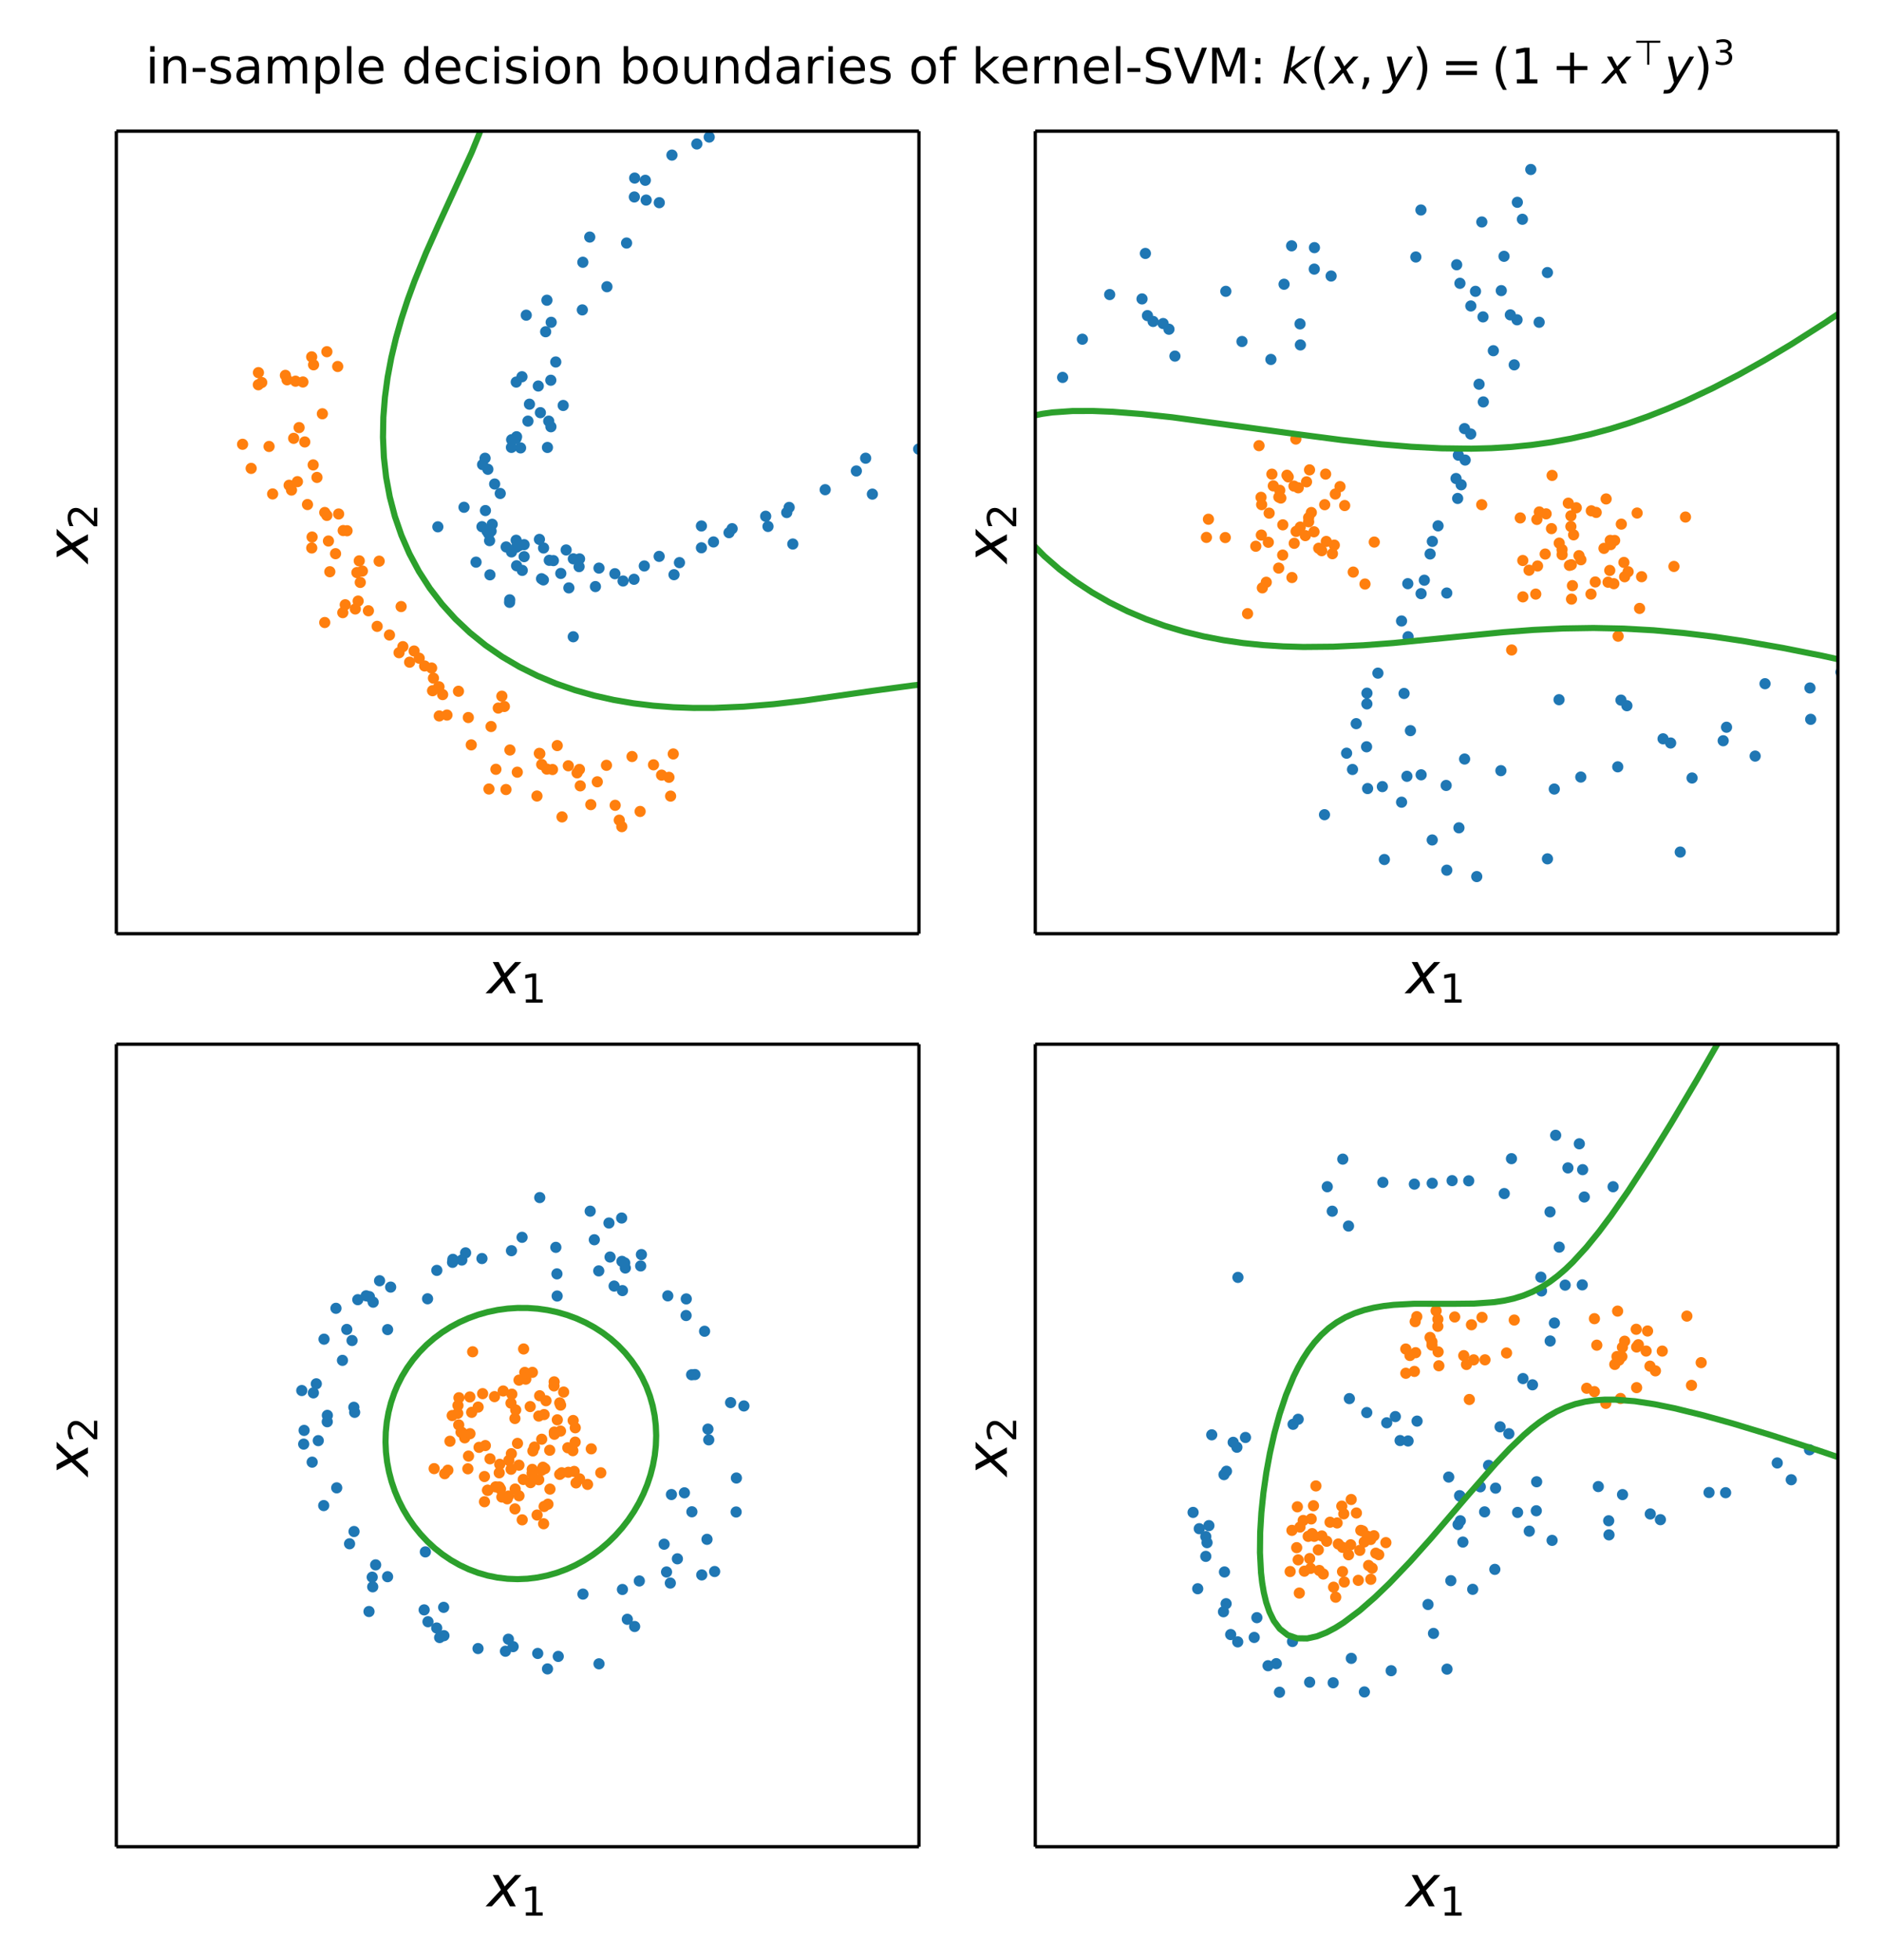 <svg height="640" viewBox="0 0 460.8 480" width="614.4" xmlns="http://www.w3.org/2000/svg" xmlns:xlink="http://www.w3.org/1999/xlink"><defs><style>*{stroke-linecap:butt;stroke-linejoin:round}</style></defs><g id="figure_1"><path d="M0 480h460.8V0H0z" fill="#fff" id="patch_1"/><g id="axes_1"><path d="M28.48 228.647H225V32.127H28.48z" fill="#fff" id="patch_2"/><g id="PathCollection_1"><defs><path d="M0 .866A.866.866 0 100-.866.866.866 0 000 .866z" id="mcea1792a16" stroke="#1f77b4"/></defs><g clip-path="url(#pdceed96c53)" fill="#1f77b4" stroke="#1f77b4"><use x="171.742" xlink:href="#mcea1792a16" y="128.804"/><use x="164.523" xlink:href="#mcea1792a16" y="37.981"/><use x="137.309" xlink:href="#mcea1792a16" y="140.423"/><use x="152.556" xlink:href="#mcea1792a16" y="142.281"/><use x="126.378" xlink:href="#mcea1792a16" y="132.296"/><use x="136.078" xlink:href="#mcea1792a16" y="88.643"/><use x="127.8" xlink:href="#mcea1792a16" y="92.258"/><use x="161.393" xlink:href="#mcea1792a16" y="136.249"/><use x="142.583" xlink:href="#mcea1792a16" y="75.891"/><use x="128.85" xlink:href="#mcea1792a16" y="77.183"/><use x="146.659" xlink:href="#mcea1792a16" y="139.12"/><use x="194.118" xlink:href="#mcea1792a16" y="133.221"/><use x="155.395" xlink:href="#mcea1792a16" y="43.606"/><use x="126.46" xlink:href="#mcea1792a16" y="133.994"/><use x="171.742" xlink:href="#mcea1792a16" y="134.141"/><use x="132.595" xlink:href="#mcea1792a16" y="141.72"/><use x="150.559" xlink:href="#mcea1792a16" y="140.492"/><use x="129.268" xlink:href="#mcea1792a16" y="103.126"/><use x="209.674" xlink:href="#mcea1792a16" y="115.332"/><use x="145.786" xlink:href="#mcea1792a16" y="143.641"/><use x="128.334" xlink:href="#mcea1792a16" y="136.316"/><use x="134.954" xlink:href="#mcea1792a16" y="78.925"/><use x="134.042" xlink:href="#mcea1792a16" y="109.576"/><use x="139.286" xlink:href="#mcea1792a16" y="143.966"/><use x="119.656" xlink:href="#mcea1792a16" y="130.714"/><use x="119.24" xlink:href="#mcea1792a16" y="130.058"/><use x="133.045" xlink:href="#mcea1792a16" y="142.013"/><use x="125.242" xlink:href="#mcea1792a16" y="135.157"/><use x="141.789" xlink:href="#mcea1792a16" y="138.761"/><use x="124.805" xlink:href="#mcea1792a16" y="146.888"/><use x="166.363" xlink:href="#mcea1792a16" y="137.779"/><use x="119.958" xlink:href="#mcea1792a16" y="140.769"/><use x="211.952" xlink:href="#mcea1792a16" y="112.208"/><use x="137.897" xlink:href="#mcea1792a16" y="99.292"/><use x="161.423" xlink:href="#mcea1792a16" y="49.637"/><use x="125.275" xlink:href="#mcea1792a16" y="107.677"/><use x="153.416" xlink:href="#mcea1792a16" y="59.515"/><use x="178.502" xlink:href="#mcea1792a16" y="130.443"/><use x="173.648" xlink:href="#mcea1792a16" y="33.566"/><use x="140.378" xlink:href="#mcea1792a16" y="136.85"/><use x="126.488" xlink:href="#mcea1792a16" y="138.544"/><use x="165.031" xlink:href="#mcea1792a16" y="140.734"/><use x="126.403" xlink:href="#mcea1792a16" y="93.565"/><use x="187.474" xlink:href="#mcea1792a16" y="126.42"/><use x="113.611" xlink:href="#mcea1792a16" y="124.224"/><use x="157.755" xlink:href="#mcea1792a16" y="138.596"/><use x="132.31" xlink:href="#mcea1792a16" y="101.056"/><use x="192.631" xlink:href="#mcea1792a16" y="125.516"/><use x="134.356" xlink:href="#mcea1792a16" y="103.128"/><use x="148.608" xlink:href="#mcea1792a16" y="70.215"/><use x="118.854" xlink:href="#mcea1792a16" y="125.027"/><use x="133.913" xlink:href="#mcea1792a16" y="73.52"/><use x="174.695" xlink:href="#mcea1792a16" y="132.716"/><use x="133.604" xlink:href="#mcea1792a16" y="81.239"/><use x="122.481" xlink:href="#mcea1792a16" y="120.842"/><use x="227.884" xlink:href="#mcea1792a16" y="103.202"/><use x="213.6" xlink:href="#mcea1792a16" y="121.005"/><use x="119.873" xlink:href="#mcea1792a16" y="132.398"/><use x="179.257" xlink:href="#mcea1792a16" y="129.468"/><use x="134.863" xlink:href="#mcea1792a16" y="93.115"/><use x="135.496" xlink:href="#mcea1792a16" y="137.284"/><use x="202.044" xlink:href="#mcea1792a16" y="119.918"/><use x="132.077" xlink:href="#mcea1792a16" y="132.087"/><use x="134.494" xlink:href="#mcea1792a16" y="137.213"/><use x="155.318" xlink:href="#mcea1792a16" y="48.237"/><use x="121.116" xlink:href="#mcea1792a16" y="118.528"/><use x="142.705" xlink:href="#mcea1792a16" y="64.222"/><use x="126.325" xlink:href="#mcea1792a16" y="107.395"/><use x="127.464" xlink:href="#mcea1792a16" y="109.686"/><use x="140.358" xlink:href="#mcea1792a16" y="155.933"/><use x="170.617" xlink:href="#mcea1792a16" y="35.258"/><use x="120.513" xlink:href="#mcea1792a16" y="128.387"/><use x="125.22" xlink:href="#mcea1792a16" y="109.562"/><use x="141.901" xlink:href="#mcea1792a16" y="136.868"/><use x="107.204" xlink:href="#mcea1792a16" y="129.01"/><use x="144.399" xlink:href="#mcea1792a16" y="58.056"/><use x="188.043" xlink:href="#mcea1792a16" y="128.914"/><use x="155.237" xlink:href="#mcea1792a16" y="141.857"/><use x="193.224" xlink:href="#mcea1792a16" y="124.254"/><use x="118.008" xlink:href="#mcea1792a16" y="128.977"/><use x="124.774" xlink:href="#mcea1792a16" y="147.501"/><use x="127.121" xlink:href="#mcea1792a16" y="133.594"/><use x="138.62" xlink:href="#mcea1792a16" y="134.676"/><use x="129.635" xlink:href="#mcea1792a16" y="98.98"/><use x="118.157" xlink:href="#mcea1792a16" y="113.779"/><use x="158.005" xlink:href="#mcea1792a16" y="44.149"/><use x="126.484" xlink:href="#mcea1792a16" y="106.95"/><use x="131.798" xlink:href="#mcea1792a16" y="94.53"/><use x="133.09" xlink:href="#mcea1792a16" y="134.196"/><use x="127.872" xlink:href="#mcea1792a16" y="139.678"/><use x="116.559" xlink:href="#mcea1792a16" y="137.662"/><use x="118.767" xlink:href="#mcea1792a16" y="112.214"/><use x="158.21" xlink:href="#mcea1792a16" y="48.994"/><use x="230.977" xlink:href="#mcea1792a16" y="105.026"/><use x="134.889" xlink:href="#mcea1792a16" y="104.506"/><use x="123.935" xlink:href="#mcea1792a16" y="133.935"/><use x="224.924" xlink:href="#mcea1792a16" y="109.971"/><use x="120.247" xlink:href="#mcea1792a16" y="130.072"/><use x="119.453" xlink:href="#mcea1792a16" y="114.92"/><use x="128.33" xlink:href="#mcea1792a16" y="133.38"/></g></g><g id="PathCollection_2"><defs><path d="M0 .866A.866.866 0 100-.866.866.866 0 000 .866z" id="mdb00fe5e92" stroke="#ff7f0e"/></defs><g clip-path="url(#pdceed96c53)" fill="#ff7f0e" stroke="#ff7f0e"><use x="64.085" xlink:href="#mdb00fe5e92" y="93.673"/><use x="70.291" xlink:href="#mdb00fe5e92" y="93.012"/><use x="70.793" xlink:href="#mdb00fe5e92" y="118.834"/><use x="74.17" xlink:href="#mdb00fe5e92" y="93.544"/><use x="79.518" xlink:href="#mdb00fe5e92" y="125.503"/><use x="144.657" xlink:href="#mdb00fe5e92" y="197.042"/><use x="92.344" xlink:href="#mdb00fe5e92" y="153.386"/><use x="71.9" xlink:href="#mdb00fe5e92" y="107.341"/><use x="132.638" xlink:href="#mdb00fe5e92" y="187.209"/><use x="83.933" xlink:href="#mdb00fe5e92" y="150.03"/><use x="63.253" xlink:href="#mdb00fe5e92" y="94.223"/><use x="141.872" xlink:href="#mdb00fe5e92" y="188.42"/><use x="82.914" xlink:href="#mdb00fe5e92" y="125.862"/><use x="115.384" xlink:href="#mdb00fe5e92" y="182.41"/><use x="87.962" xlink:href="#mdb00fe5e92" y="137.343"/><use x="132.175" xlink:href="#mdb00fe5e92" y="184.584"/><use x="131.472" xlink:href="#mdb00fe5e92" y="194.936"/><use x="100.294" xlink:href="#mdb00fe5e92" y="162.16"/><use x="103.969" xlink:href="#mdb00fe5e92" y="163.081"/><use x="73.234" xlink:href="#mdb00fe5e92" y="104.708"/><use x="92.837" xlink:href="#mdb00fe5e92" y="137.419"/><use x="90.207" xlink:href="#mdb00fe5e92" y="149.57"/><use x="98.641" xlink:href="#mdb00fe5e92" y="158.351"/><use x="146.248" xlink:href="#mdb00fe5e92" y="191.453"/><use x="84.034" xlink:href="#mdb00fe5e92" y="129.928"/><use x="79.512" xlink:href="#mdb00fe5e92" y="152.444"/><use x="126.66" xlink:href="#mdb00fe5e92" y="189.093"/><use x="86.989" xlink:href="#mdb00fe5e92" y="149.126"/><use x="76.682" xlink:href="#mdb00fe5e92" y="113.851"/><use x="139.148" xlink:href="#mdb00fe5e92" y="187.532"/><use x="105.682" xlink:href="#mdb00fe5e92" y="163.592"/><use x="72.362" xlink:href="#mdb00fe5e92" y="93.347"/><use x="164.195" xlink:href="#mdb00fe5e92" y="194.957"/><use x="75.288" xlink:href="#mdb00fe5e92" y="123.554"/><use x="108.38" xlink:href="#mdb00fe5e92" y="170.093"/><use x="87.386" xlink:href="#mdb00fe5e92" y="140.211"/><use x="136.44" xlink:href="#mdb00fe5e92" y="182.582"/><use x="112.257" xlink:href="#mdb00fe5e92" y="169.275"/><use x="133.887" xlink:href="#mdb00fe5e92" y="188.337"/><use x="76.33" xlink:href="#mdb00fe5e92" y="134.19"/><use x="76.414" xlink:href="#mdb00fe5e92" y="131.511"/><use x="107.358" xlink:href="#mdb00fe5e92" y="168.32"/><use x="164.847" xlink:href="#mdb00fe5e92" y="184.63"/><use x="120.236" xlink:href="#mdb00fe5e92" y="177.915"/><use x="80.028" xlink:href="#mdb00fe5e92" y="126.216"/><use x="61.498" xlink:href="#mdb00fe5e92" y="114.699"/><use x="98.216" xlink:href="#mdb00fe5e92" y="148.541"/><use x="152.245" xlink:href="#mdb00fe5e92" y="202.43"/><use x="122.878" xlink:href="#mdb00fe5e92" y="170.479"/><use x="71.375" xlink:href="#mdb00fe5e92" y="120.009"/><use x="76.314" xlink:href="#mdb00fe5e92" y="87.391"/><use x="161.987" xlink:href="#mdb00fe5e92" y="189.812"/><use x="141.3" xlink:href="#mdb00fe5e92" y="189.262"/><use x="135.281" xlink:href="#mdb00fe5e92" y="188.442"/><use x="151.625" xlink:href="#mdb00fe5e92" y="200.844"/><use x="105.912" xlink:href="#mdb00fe5e92" y="169.145"/><use x="160.01" xlink:href="#mdb00fe5e92" y="187.289"/><use x="74.622" xlink:href="#mdb00fe5e92" y="108.225"/><use x="65.88" xlink:href="#mdb00fe5e92" y="109.333"/><use x="88.729" xlink:href="#mdb00fe5e92" y="139.839"/><use x="121.422" xlink:href="#mdb00fe5e92" y="188.389"/><use x="82.159" xlink:href="#mdb00fe5e92" y="135.587"/><use x="107.549" xlink:href="#mdb00fe5e92" y="175.325"/><use x="63.279" xlink:href="#mdb00fe5e92" y="91.252"/><use x="102.64" xlink:href="#mdb00fe5e92" y="161.187"/><use x="80.754" xlink:href="#mdb00fe5e92" y="140.007"/><use x="137.606" xlink:href="#mdb00fe5e92" y="200.049"/><use x="150.622" xlink:href="#mdb00fe5e92" y="197.205"/><use x="88.211" xlink:href="#mdb00fe5e92" y="142.626"/><use x="84.53" xlink:href="#mdb00fe5e92" y="148.095"/><use x="154.752" xlink:href="#mdb00fe5e92" y="185.26"/><use x="76.777" xlink:href="#mdb00fe5e92" y="89.338"/><use x="87.688" xlink:href="#mdb00fe5e92" y="147.193"/><use x="78.932" xlink:href="#mdb00fe5e92" y="101.328"/><use x="82.685" xlink:href="#mdb00fe5e92" y="89.748"/><use x="119.719" xlink:href="#mdb00fe5e92" y="193.217"/><use x="84.976" xlink:href="#mdb00fe5e92" y="129.97"/><use x="106.13" xlink:href="#mdb00fe5e92" y="166.075"/><use x="142.071" xlink:href="#mdb00fe5e92" y="192.444"/><use x="148.492" xlink:href="#mdb00fe5e92" y="187.411"/><use x="107.488" xlink:href="#mdb00fe5e92" y="168.19"/><use x="109.439" xlink:href="#mdb00fe5e92" y="175.106"/><use x="80.037" xlink:href="#mdb00fe5e92" y="86.129"/><use x="80.421" xlink:href="#mdb00fe5e92" y="132.486"/><use x="122" xlink:href="#mdb00fe5e92" y="173.399"/><use x="72.824" xlink:href="#mdb00fe5e92" y="117.952"/><use x="123.891" xlink:href="#mdb00fe5e92" y="193.345"/><use x="97.707" xlink:href="#mdb00fe5e92" y="159.837"/><use x="124.853" xlink:href="#mdb00fe5e92" y="183.661"/><use x="66.754" xlink:href="#mdb00fe5e92" y="120.958"/><use x="59.394" xlink:href="#mdb00fe5e92" y="108.798"/><use x="95.364" xlink:href="#mdb00fe5e92" y="155.502"/><use x="101.392" xlink:href="#mdb00fe5e92" y="159.421"/><use x="123.493" xlink:href="#mdb00fe5e92" y="173.003"/><use x="77.61" xlink:href="#mdb00fe5e92" y="116.914"/><use x="114.666" xlink:href="#mdb00fe5e92" y="175.709"/><use x="132.056" xlink:href="#mdb00fe5e92" y="184.483"/><use x="69.878" xlink:href="#mdb00fe5e92" y="91.919"/><use x="163.79" xlink:href="#mdb00fe5e92" y="190.349"/><use x="156.732" xlink:href="#mdb00fe5e92" y="198.71"/></g></g><g id="matplotlib.axis_1"><g id="text_1"><defs><path d="M60.016 54.688l-25.11-26.813L50.296 0H39.985L28.422 21.688 8.297 0h-10.89l26.905 28.813-14.296 25.875h10.296l10.5-19.782 18.313 19.782z" id="DejaVuSans-Oblique-120"/><path d="M12.406 8.297h16.11v55.625l-17.532-3.516v8.985l17.438 3.515h9.86V8.296H54.39V0H12.406z" id="DejaVuSans-49"/></defs><g transform="matrix(.14 0 0 -.14 119.25 243.285)"><use transform="translate(0 .313)" xlink:href="#DejaVuSans-Oblique-120"/><use transform="matrix(.7 0 0 .7 59.18 -16.094)" xlink:href="#DejaVuSans-49"/></g></g></g><g id="matplotlib.axis_2"><g id="text_2"><defs><path d="M19.188 8.297h34.421V0H7.33v8.297q5.609 5.812 15.296 15.594 9.703 9.797 12.188 12.64 4.734 5.313 6.609 9 1.89 3.688 1.89 7.25 0 5.813-4.078 9.469-4.078 3.672-10.625 3.672-4.64 0-9.797-1.61-5.14-1.609-11-4.89v9.969Q13.767 71.78 18.938 73q5.188 1.219 9.485 1.219 11.328 0 18.062-5.672 6.735-5.656 6.735-15.125 0-4.5-1.688-8.531-1.672-4.016-6.125-9.485-1.218-1.422-7.765-8.187-6.532-6.766-18.453-18.922z" id="DejaVuSans-50"/></defs><g transform="matrix(0 -.14 -.14 0 21.568 137.877)"><use transform="translate(0 .313)" xlink:href="#DejaVuSans-Oblique-120"/><use transform="matrix(.7 0 0 .7 59.18 -16.094)" xlink:href="#DejaVuSans-50"/></g></g></g><path clip-path="url(#pdceed96c53)" d="M461.8 327.43l-23.692-23.233-21.198-20.484-17.816-16.912-16.193-15.052-12.735-11.555-11.04-9.765-11.186-9.596-9.463-7.83-9.621-7.635-7.838-5.926-7.988-5.72-6.109-4.123-6.224-3.945-6.356-3.73-6.503-3.466-4.424-2.135-4.499-1.974-4.575-1.79-4.65-1.583-4.722-1.356-4.786-1.11-4.838-.852-4.877-.588-4.902-.33-4.911-.088-4.911.13-4.903.318-7.331.748-9.738 1.314-17.022 2.43-7.321.845-7.344.612-7.362.31-4.913.006-4.91-.175-4.898-.375-4.877-.59-4.843-.824-4.795-1.07-4.728-1.334-4.642-1.607-4.532-1.894-4.399-2.187-4.236-2.487-4.046-2.786-3.824-3.082-3.574-3.37-3.294-3.644-2.989-3.898-2.662-4.128-2.318-4.331-1.963-4.503-1.604-4.643-1.244-4.751-.891-4.831-.549-4.882-.22-4.907.093-4.912.385-4.897.657-4.868.908-4.828 1.138-4.78 1.344-4.725 1.528-4.669 1.689-4.613 2.779-6.825 2.994-6.734 8.19-17.863 1.856-4.549 1.661-4.623 1.394-4.71 1.05-4.8.641-4.869.152-2.452.036-2.456-.082-2.455-.196-2.449-.722-4.858-.028-.131h0" fill="none" stroke="#2ca02c" stroke-linecap="square" stroke-width="1.5" id="line2d_1"/><path d="M28.48 228.647V32.127" fill="none" stroke="#000" stroke-linecap="square" stroke-width=".8" id="patch_3"/><path d="M225 228.647V32.127" fill="none" stroke="#000" stroke-linecap="square" stroke-width=".8" id="patch_4"/><path d="M28.48 228.647H225" fill="none" stroke="#000" stroke-linecap="square" stroke-width=".8" id="patch_5"/><path d="M28.48 32.127H225" fill="none" stroke="#000" stroke-linecap="square" stroke-width=".8" id="patch_6"/></g><g id="axes_2"><path d="M253.48 228.647H450V32.127H253.48z" fill="#fff" id="patch_7"/><g clip-path="url(#pa085e9f82e)" fill="#1f77b4" stroke="#1f77b4" id="PathCollection_3"><use x="280.445" xlink:href="#mcea1792a16" y="62.059"/><use x="271.7" xlink:href="#mcea1792a16" y="72.138"/><use x="233.825" xlink:href="#mcea1792a16" y="107.097"/><use x="265.018" xlink:href="#mcea1792a16" y="83.066"/><use x="279.623" xlink:href="#mcea1792a16" y="73.203"/><use x="260.177" xlink:href="#mcea1792a16" y="92.422"/><use x="280.949" xlink:href="#mcea1792a16" y="77.291"/><use x="282.335" xlink:href="#mcea1792a16" y="78.718"/><use x="284.791" xlink:href="#mcea1792a16" y="79.231"/><use x="286.216" xlink:href="#mcea1792a16" y="80.624"/><use x="300.141" xlink:href="#mcea1792a16" y="71.342"/><use x="316.246" xlink:href="#mcea1792a16" y="60.197"/><use x="287.679" xlink:href="#mcea1792a16" y="87.206"/><use x="321.832" xlink:href="#mcea1792a16" y="60.648"/><use x="314.399" xlink:href="#mcea1792a16" y="69.606"/><use x="321.793" xlink:href="#mcea1792a16" y="65.902"/><use x="304.092" xlink:href="#mcea1792a16" y="83.63"/><use x="325.923" xlink:href="#mcea1792a16" y="67.595"/><use x="347.913" xlink:href="#mcea1792a16" y="51.425"/><use x="318.307" xlink:href="#mcea1792a16" y="79.321"/><use x="311.175" xlink:href="#mcea1792a16" y="88.023"/><use x="318.395" xlink:href="#mcea1792a16" y="84.467"/><use x="346.664" xlink:href="#mcea1792a16" y="62.933"/><use x="374.81" xlink:href="#mcea1792a16" y="41.505"/><use x="362.818" xlink:href="#mcea1792a16" y="54.358"/><use x="371.516" xlink:href="#mcea1792a16" y="49.539"/><use x="356.663" xlink:href="#mcea1792a16" y="64.836"/><use x="372.756" xlink:href="#mcea1792a16" y="53.701"/><use x="357.459" xlink:href="#mcea1792a16" y="69.377"/><use x="368.255" xlink:href="#mcea1792a16" y="62.766"/><use x="361.27" xlink:href="#mcea1792a16" y="71.343"/><use x="360.128" xlink:href="#mcea1792a16" y="74.929"/><use x="367.584" xlink:href="#mcea1792a16" y="71.171"/><use x="363.109" xlink:href="#mcea1792a16" y="77.604"/><use x="378.88" xlink:href="#mcea1792a16" y="66.745"/><use x="369.802" xlink:href="#mcea1792a16" y="77.109"/><use x="371.445" xlink:href="#mcea1792a16" y="78.316"/><use x="365.639" xlink:href="#mcea1792a16" y="85.885"/><use x="376.854" xlink:href="#mcea1792a16" y="78.917"/><use x="362.145" xlink:href="#mcea1792a16" y="94.09"/><use x="370.754" xlink:href="#mcea1792a16" y="89.348"/><use x="363.184" xlink:href="#mcea1792a16" y="98.423"/><use x="358.585" xlink:href="#mcea1792a16" y="104.962"/><use x="360.1" xlink:href="#mcea1792a16" y="106.279"/><use x="357.074" xlink:href="#mcea1792a16" y="111.474"/><use x="358.74" xlink:href="#mcea1792a16" y="112.661"/><use x="356.506" xlink:href="#mcea1792a16" y="117.18"/><use x="357.763" xlink:href="#mcea1792a16" y="118.716"/><use x="356.903" xlink:href="#mcea1792a16" y="122.062"/><use x="352.103" xlink:href="#mcea1792a16" y="128.772"/><use x="350.704" xlink:href="#mcea1792a16" y="132.578"/><use x="350.155" xlink:href="#mcea1792a16" y="135.656"/><use x="344.694" xlink:href="#mcea1792a16" y="142.931"/><use x="348.742" xlink:href="#mcea1792a16" y="142.084"/><use x="347.947" xlink:href="#mcea1792a16" y="145.374"/><use x="343.163" xlink:href="#mcea1792a16" y="152.071"/><use x="354.237" xlink:href="#mcea1792a16" y="145.223"/><use x="344.763" xlink:href="#mcea1792a16" y="155.925"/><use x="337.377" xlink:href="#mcea1792a16" y="164.844"/><use x="334.694" xlink:href="#mcea1792a16" y="169.745"/><use x="334.677" xlink:href="#mcea1792a16" y="172.371"/><use x="332.066" xlink:href="#mcea1792a16" y="177.211"/><use x="343.782" xlink:href="#mcea1792a16" y="169.815"/><use x="329.71" xlink:href="#mcea1792a16" y="184.444"/><use x="334.602" xlink:href="#mcea1792a16" y="182.877"/><use x="331.157" xlink:href="#mcea1792a16" y="188.43"/><use x="345.34" xlink:href="#mcea1792a16" y="178.927"/><use x="324.299" xlink:href="#mcea1792a16" y="199.508"/><use x="334.853" xlink:href="#mcea1792a16" y="193.105"/><use x="338.465" xlink:href="#mcea1792a16" y="192.63"/><use x="344.48" xlink:href="#mcea1792a16" y="190.103"/><use x="347.96" xlink:href="#mcea1792a16" y="189.741"/><use x="343.171" xlink:href="#mcea1792a16" y="196.443"/><use x="358.603" xlink:href="#mcea1792a16" y="185.873"/><use x="354.087" xlink:href="#mcea1792a16" y="192.34"/><use x="381.726" xlink:href="#mcea1792a16" y="171.345"/><use x="338.958" xlink:href="#mcea1792a16" y="210.482"/><use x="367.49" xlink:href="#mcea1792a16" y="188.725"/><use x="350.676" xlink:href="#mcea1792a16" y="205.696"/><use x="357.216" xlink:href="#mcea1792a16" y="202.721"/><use x="396.89" xlink:href="#mcea1792a16" y="171.446"/><use x="398.341" xlink:href="#mcea1792a16" y="172.817"/><use x="354.241" xlink:href="#mcea1792a16" y="213.093"/><use x="380.561" xlink:href="#mcea1792a16" y="193.224"/><use x="387.055" xlink:href="#mcea1792a16" y="190.288"/><use x="361.576" xlink:href="#mcea1792a16" y="214.66"/><use x="396.1" xlink:href="#mcea1792a16" y="187.784"/><use x="407.192" xlink:href="#mcea1792a16" y="180.921"/><use x="409.048" xlink:href="#mcea1792a16" y="181.947"/><use x="378.888" xlink:href="#mcea1792a16" y="210.316"/><use x="432.159" xlink:href="#mcea1792a16" y="167.429"/><use x="422.736" xlink:href="#mcea1792a16" y="178.087"/><use x="421.917" xlink:href="#mcea1792a16" y="181.397"/><use x="414.293" xlink:href="#mcea1792a16" y="190.519"/><use x="443.164" xlink:href="#mcea1792a16" y="168.472"/><use x="450.757" xlink:href="#mcea1792a16" y="164.597"/><use x="429.744" xlink:href="#mcea1792a16" y="185.154"/><use x="443.341" xlink:href="#mcea1792a16" y="176.152"/><use x="460.123" xlink:href="#mcea1792a16" y="164.43"/><use x="411.399" xlink:href="#mcea1792a16" y="208.654"/></g><g clip-path="url(#pa085e9f82e)" fill="#ff7f0e" stroke="#ff7f0e" id="PathCollection_4"><use x="372.871" xlink:href="#mdb00fe5e92" y="146.163"/><use x="383.993" xlink:href="#mdb00fe5e92" y="123.219"/><use x="382.462" xlink:href="#mdb00fe5e92" y="134.588"/><use x="390.822" xlink:href="#mdb00fe5e92" y="125.489"/><use x="385.001" xlink:href="#mdb00fe5e92" y="143.418"/><use x="384.725" xlink:href="#mdb00fe5e92" y="138.306"/><use x="396.192" xlink:href="#mdb00fe5e92" y="155.796"/><use x="381.77" xlink:href="#mdb00fe5e92" y="133.002"/><use x="384.626" xlink:href="#mdb00fe5e92" y="128.932"/><use x="376.022" xlink:href="#mdb00fe5e92" y="145.482"/><use x="372.85" xlink:href="#mdb00fe5e92" y="137.257"/><use x="412.682" xlink:href="#mdb00fe5e92" y="126.617"/><use x="397.787" xlink:href="#mdb00fe5e92" y="141.239"/><use x="394.145" xlink:href="#mdb00fe5e92" y="139.688"/><use x="401.936" xlink:href="#mdb00fe5e92" y="141.229"/><use x="376.466" xlink:href="#mdb00fe5e92" y="138.603"/><use x="384.634" xlink:href="#mdb00fe5e92" y="126.329"/><use x="376.893" xlink:href="#mdb00fe5e92" y="125.369"/><use x="395.143" xlink:href="#mdb00fe5e92" y="142.938"/><use x="409.856" xlink:href="#mdb00fe5e92" y="138.712"/><use x="374.381" xlink:href="#mdb00fe5e92" y="139.638"/><use x="382.474" xlink:href="#mdb00fe5e92" y="135.822"/><use x="400.846" xlink:href="#mdb00fe5e92" y="125.633"/><use x="376.302" xlink:href="#mdb00fe5e92" y="127.202"/><use x="396.974" xlink:href="#mdb00fe5e92" y="128.353"/><use x="392.728" xlink:href="#mdb00fe5e92" y="134.285"/><use x="398.641" xlink:href="#mdb00fe5e92" y="140.01"/><use x="385.289" xlink:href="#mdb00fe5e92" y="130.977"/><use x="385.945" xlink:href="#mdb00fe5e92" y="124.341"/><use x="370.125" xlink:href="#mdb00fe5e92" y="159.169"/><use x="393.724" xlink:href="#mdb00fe5e92" y="142.575"/><use x="394.263" xlink:href="#mdb00fe5e92" y="132.33"/><use x="362.791" xlink:href="#mdb00fe5e92" y="123.596"/><use x="378.334" xlink:href="#mdb00fe5e92" y="135.674"/><use x="384.275" xlink:href="#mdb00fe5e92" y="138.447"/><use x="380.029" xlink:href="#mdb00fe5e92" y="116.421"/><use x="397.61" xlink:href="#mdb00fe5e92" y="137.731"/><use x="379.875" xlink:href="#mdb00fe5e92" y="129.452"/><use x="394.38" xlink:href="#mdb00fe5e92" y="133.361"/><use x="390.598" xlink:href="#mdb00fe5e92" y="142.515"/><use x="372.233" xlink:href="#mdb00fe5e92" y="126.829"/><use x="395.339" xlink:href="#mdb00fe5e92" y="132.354"/><use x="401.448" xlink:href="#mdb00fe5e92" y="148.99"/><use x="386.609" xlink:href="#mdb00fe5e92" y="136.072"/><use x="389.625" xlink:href="#mdb00fe5e92" y="125.093"/><use x="387.08" xlink:href="#mdb00fe5e92" y="137.077"/><use x="378.563" xlink:href="#mdb00fe5e92" y="125.831"/><use x="393.256" xlink:href="#mdb00fe5e92" y="122.182"/><use x="384.779" xlink:href="#mdb00fe5e92" y="146.713"/><use x="389.548" xlink:href="#mdb00fe5e92" y="145.484"/><use x="326.943" xlink:href="#mdb00fe5e92" y="120.981"/><use x="311.766" xlink:href="#mdb00fe5e92" y="118.981"/><use x="295.388" xlink:href="#mdb00fe5e92" y="131.603"/><use x="323.614" xlink:href="#mdb00fe5e92" y="134.853"/><use x="300.005" xlink:href="#mdb00fe5e92" y="131.642"/><use x="324.573" xlink:href="#mdb00fe5e92" y="116.097"/><use x="316.89" xlink:href="#mdb00fe5e92" y="133.048"/><use x="313.609" xlink:href="#mdb00fe5e92" y="121.965"/><use x="317.281" xlink:href="#mdb00fe5e92" y="107.519"/><use x="329.242" xlink:href="#mdb00fe5e92" y="123.8"/><use x="319.898" xlink:href="#mdb00fe5e92" y="117.996"/><use x="310.042" xlink:href="#mdb00fe5e92" y="142.585"/><use x="320.412" xlink:href="#mdb00fe5e92" y="126.764"/><use x="310.747" xlink:href="#mdb00fe5e92" y="125.664"/><use x="319.607" xlink:href="#mdb00fe5e92" y="131.163"/><use x="315.115" xlink:href="#mdb00fe5e92" y="116.38"/><use x="320.423" xlink:href="#mdb00fe5e92" y="127.774"/><use x="321.073" xlink:href="#mdb00fe5e92" y="125.512"/><use x="308.836" xlink:href="#mdb00fe5e92" y="131.03"/><use x="320.634" xlink:href="#mdb00fe5e92" y="115.064"/><use x="308.27" xlink:href="#mdb00fe5e92" y="109.136"/><use x="295.882" xlink:href="#mdb00fe5e92" y="127.152"/><use x="308.759" xlink:href="#mdb00fe5e92" y="121.784"/><use x="309.079" xlink:href="#mdb00fe5e92" y="143.958"/><use x="336.485" xlink:href="#mdb00fe5e92" y="132.744"/><use x="314.092" xlink:href="#mdb00fe5e92" y="128.523"/><use x="315.416" xlink:href="#mdb00fe5e92" y="116.784"/><use x="328.097" xlink:href="#mdb00fe5e92" y="119.165"/><use x="316.822" xlink:href="#mdb00fe5e92" y="119.038"/><use x="310.546" xlink:href="#mdb00fe5e92" y="132.795"/><use x="331.336" xlink:href="#mdb00fe5e92" y="140.091"/><use x="313.081" xlink:href="#mdb00fe5e92" y="139.115"/><use x="313.124" xlink:href="#mdb00fe5e92" y="121.725"/><use x="317.875" xlink:href="#mdb00fe5e92" y="119.453"/><use x="314.059" xlink:href="#mdb00fe5e92" y="135.929"/><use x="318.368" xlink:href="#mdb00fe5e92" y="129.077"/><use x="307.476" xlink:href="#mdb00fe5e92" y="133.767"/><use x="313.348" xlink:href="#mdb00fe5e92" y="120.076"/><use x="316.329" xlink:href="#mdb00fe5e92" y="141.429"/><use x="326.239" xlink:href="#mdb00fe5e92" y="135.591"/><use x="311.42" xlink:href="#mdb00fe5e92" y="116.11"/><use x="324.735" xlink:href="#mdb00fe5e92" y="132.593"/><use x="334.213" xlink:href="#mdb00fe5e92" y="143.02"/><use x="322.885" xlink:href="#mdb00fe5e92" y="134.26"/><use x="305.462" xlink:href="#mdb00fe5e92" y="150.272"/><use x="308.913" xlink:href="#mdb00fe5e92" y="123.579"/><use x="321.73" xlink:href="#mdb00fe5e92" y="130.225"/><use x="326.699" xlink:href="#mdb00fe5e92" y="133.492"/><use x="317.346" xlink:href="#mdb00fe5e92" y="130.136"/><use x="324.351" xlink:href="#mdb00fe5e92" y="123.593"/></g><g id="matplotlib.axis_3"><g transform="matrix(.14 0 0 -.14 344.25 243.285)" id="text_3"><use transform="translate(0 .313)" xlink:href="#DejaVuSans-Oblique-120"/><use transform="matrix(.7 0 0 .7 59.18 -16.094)" xlink:href="#DejaVuSans-49"/></g></g><g id="matplotlib.axis_4"><g transform="matrix(0 -.14 -.14 0 246.568 137.877)" id="text_4"><use transform="translate(0 .313)" xlink:href="#DejaVuSans-Oblique-120"/><use transform="matrix(.7 0 0 .7 59.18 -16.094)" xlink:href="#DejaVuSans-50"/></g></g><path clip-path="url(#pa085e9f82e)" d="M461.8 68.725l-6.79 4.811-8.14 5.504-8.288 5.277-6.326 3.781-6.429 3.602-6.542 3.391-6.665 3.143-4.516 1.936-4.574 1.792-4.633 1.634-4.691 1.46-4.744 1.275-4.793 1.08-4.833.88-4.866.679-4.889.483-4.904.298-4.91.127-7.37-.093-7.359-.378-7.344-.603-9.768-1.063-12.18-1.59-29.209-3.965-7.327-.785-7.347-.568-4.91-.196-4.912.02-4.9.34-2.433.34-2.406.494-2.356.696-2.26.961-2.083 1.303-1.766 1.708-1.274 2.1-.684 2.36-.134 2.453.3 2.438.624 2.376.869 2.297 1.058 2.217 1.21 2.138 1.336 2.062 1.443 1.988 3.155 3.764 3.453 3.494 3.702 3.228 3.916 2.967 4.101 2.703 4.264 2.441 4.403 2.177 4.524 1.916 4.625 1.657 4.707 1.404 4.774 1.16 4.824.928 4.862.707 4.887.502 4.902.313 4.911.142 7.369-.067 7.36-.346 7.35-.555 12.223-1.195 14.668-1.45 7.348-.558 7.36-.36 7.369-.117 7.367.148 7.358.415 7.339.663 7.316.887 7.29 1.079 9.68 1.687 9.637 1.916 11.994 2.643 3.677.858h0" fill="none" stroke="#2ca02c" stroke-linecap="square" stroke-width="1.5" id="line2d_2"/><path d="M253.48 228.647V32.127" fill="none" stroke="#000" stroke-linecap="square" stroke-width=".8" id="patch_8"/><path d="M450 228.647V32.127" fill="none" stroke="#000" stroke-linecap="square" stroke-width=".8" id="patch_9"/><path d="M253.48 228.647H450" fill="none" stroke="#000" stroke-linecap="square" stroke-width=".8" id="patch_10"/><path d="M253.48 32.127H450" fill="none" stroke="#000" stroke-linecap="square" stroke-width=".8" id="patch_11"/></g><g id="axes_3"><path d="M28.48 452.23H225V255.71H28.48z" fill="#fff" id="patch_12"/><g clip-path="url(#p300eda7b69)" fill="#1f77b4" stroke="#1f77b4" id="PathCollection_5"><use x="90.348" xlink:href="#mcea1792a16" y="394.636"/><use x="164.126" xlink:href="#mcea1792a16" y="387.667"/><use x="77.928" xlink:href="#mcea1792a16" y="352.788"/><use x="91.977" xlink:href="#mcea1792a16" y="383.211"/><use x="92.938" xlink:href="#mcea1792a16" y="313.632"/><use x="172.513" xlink:href="#mcea1792a16" y="326"/><use x="170.157" xlink:href="#mcea1792a16" y="336.601"/><use x="91.258" xlink:href="#mcea1792a16" y="388.584"/><use x="178.887" xlink:href="#mcea1792a16" y="343.473"/><use x="164.397" xlink:href="#mcea1792a16" y="365.985"/><use x="79.263" xlink:href="#mcea1792a16" y="368.692"/><use x="142.735" xlink:href="#mcea1792a16" y="390.369"/><use x="156.535" xlink:href="#mcea1792a16" y="387.151"/><use x="90.438" xlink:href="#mcea1792a16" y="317.527"/><use x="104.79" xlink:href="#mcea1792a16" y="397.129"/><use x="80.155" xlink:href="#mcea1792a16" y="346.599"/><use x="85.59" xlink:href="#mcea1792a16" y="378.046"/><use x="156.87" xlink:href="#mcea1792a16" y="310.006"/><use x="136.686" xlink:href="#mcea1792a16" y="405.623"/><use x="86.683" xlink:href="#mcea1792a16" y="375.042"/><use x="84.907" xlink:href="#mcea1792a16" y="325.557"/><use x="173.537" xlink:href="#mcea1792a16" y="352.596"/><use x="132.155" xlink:href="#mcea1792a16" y="293.268"/><use x="82.442" xlink:href="#mcea1792a16" y="364.349"/><use x="110.806" xlink:href="#mcea1792a16" y="309.123"/><use x="113.079" xlink:href="#mcea1792a16" y="308.564"/><use x="80.128" xlink:href="#mcea1792a16" y="348.16"/><use x="91.369" xlink:href="#mcea1792a16" y="318.88"/><use x="76.434" xlink:href="#mcea1792a16" y="358.055"/><use x="86.638" xlink:href="#mcea1792a16" y="344.618"/><use x="103.85" xlink:href="#mcea1792a16" y="394.231"/><use x="94.905" xlink:href="#mcea1792a16" y="325.598"/><use x="134.054" xlink:href="#mcea1792a16" y="408.686"/><use x="152.21" xlink:href="#mcea1792a16" y="298.274"/><use x="180.241" xlink:href="#mcea1792a16" y="370.259"/><use x="153.108" xlink:href="#mcea1792a16" y="310.512"/><use x="180.304" xlink:href="#mcea1792a16" y="361.941"/><use x="108.698" xlink:href="#mcea1792a16" y="400.546"/><use x="174.977" xlink:href="#mcea1792a16" y="384.839"/><use x="74.459" xlink:href="#mcea1792a16" y="350.28"/><use x="86.198" xlink:href="#mcea1792a16" y="328.271"/><use x="108.628" xlink:href="#mcea1792a16" y="393.608"/><use x="169.341" xlink:href="#mcea1792a16" y="336.652"/><use x="117.042" xlink:href="#mcea1792a16" y="403.704"/><use x="136.367" xlink:href="#mcea1792a16" y="311.95"/><use x="91.136" xlink:href="#mcea1792a16" y="386.222"/><use x="157.046" xlink:href="#mcea1792a16" y="307.22"/><use x="125.637" xlink:href="#mcea1792a16" y="403.231"/><use x="149.099" xlink:href="#mcea1792a16" y="299.495"/><use x="182.142" xlink:href="#mcea1792a16" y="344.294"/><use x="125.232" xlink:href="#mcea1792a16" y="306.276"/><use x="167.577" xlink:href="#mcea1792a16" y="365.567"/><use x="106.929" xlink:href="#mcea1792a16" y="398.67"/><use x="173.336" xlink:href="#mcea1792a16" y="349.962"/><use x="127.824" xlink:href="#mcea1792a16" y="302.995"/><use x="146.662" xlink:href="#mcea1792a16" y="407.44"/><use x="152.402" xlink:href="#mcea1792a16" y="389.232"/><use x="106.956" xlink:href="#mcea1792a16" y="311.093"/><use x="107.645" xlink:href="#mcea1792a16" y="401.004"/><use x="168.031" xlink:href="#mcea1792a16" y="318.082"/><use x="76.734" xlink:href="#mcea1792a16" y="341.087"/><use x="131.661" xlink:href="#mcea1792a16" y="404.897"/><use x="82.262" xlink:href="#mcea1792a16" y="320.381"/><use x="77.445" xlink:href="#mcea1792a16" y="338.872"/><use x="165.858" xlink:href="#mcea1792a16" y="381.726"/><use x="136.096" xlink:href="#mcea1792a16" y="305.451"/><use x="169.409" xlink:href="#mcea1792a16" y="370.211"/><use x="152.282" xlink:href="#mcea1792a16" y="308.886"/><use x="145.516" xlink:href="#mcea1792a16" y="303.594"/><use x="104.148" xlink:href="#mcea1792a16" y="380.031"/><use x="171.824" xlink:href="#mcea1792a16" y="385.672"/><use x="114" xlink:href="#mcea1792a16" y="306.807"/><use x="149.372" xlink:href="#mcea1792a16" y="307.826"/><use x="74.357" xlink:href="#mcea1792a16" y="353.637"/><use x="136.419" xlink:href="#mcea1792a16" y="317.373"/><use x="162.606" xlink:href="#mcea1792a16" y="378.147"/><use x="124.477" xlink:href="#mcea1792a16" y="401.409"/><use x="94.898" xlink:href="#mcea1792a16" y="386.108"/><use x="123.759" xlink:href="#mcea1792a16" y="404.358"/><use x="118.005" xlink:href="#mcea1792a16" y="308.195"/><use x="86.833" xlink:href="#mcea1792a16" y="345.856"/><use x="89.649" xlink:href="#mcea1792a16" y="317.326"/><use x="73.89" xlink:href="#mcea1792a16" y="340.519"/><use x="163.506" xlink:href="#mcea1792a16" y="317.334"/><use x="150.367" xlink:href="#mcea1792a16" y="314.935"/><use x="163.202" xlink:href="#mcea1792a16" y="384.953"/><use x="152.963" xlink:href="#mcea1792a16" y="309.269"/><use x="167.987" xlink:href="#mcea1792a16" y="322.15"/><use x="79.339" xlink:href="#mcea1792a16" y="327.941"/><use x="83.852" xlink:href="#mcea1792a16" y="333.128"/><use x="104.687" xlink:href="#mcea1792a16" y="318.049"/><use x="152.409" xlink:href="#mcea1792a16" y="316.045"/><use x="173.108" xlink:href="#mcea1792a16" y="376.956"/><use x="155.392" xlink:href="#mcea1792a16" y="398.301"/><use x="144.506" xlink:href="#mcea1792a16" y="296.595"/><use x="95.65" xlink:href="#mcea1792a16" y="315.187"/><use x="153.597" xlink:href="#mcea1792a16" y="396.537"/><use x="110.886" xlink:href="#mcea1792a16" y="308.389"/><use x="146.602" xlink:href="#mcea1792a16" y="311.222"/><use x="87.607" xlink:href="#mcea1792a16" y="318.269"/></g><g clip-path="url(#p300eda7b69)" fill="#ff7f0e" stroke="#ff7f0e" id="PathCollection_6"><use x="133.389" xlink:href="#mdb00fe5e92" y="359.629"/><use x="137.531" xlink:href="#mdb00fe5e92" y="360.657"/><use x="135.742" xlink:href="#mdb00fe5e92" y="351.223"/><use x="140.592" xlink:href="#mdb00fe5e92" y="360.325"/><use x="137.265" xlink:href="#mdb00fe5e92" y="344.088"/><use x="128.117" xlink:href="#mdb00fe5e92" y="362.295"/><use x="121.08" xlink:href="#mdb00fe5e92" y="342.01"/><use x="139.029" xlink:href="#mdb00fe5e92" y="354.532"/><use x="121.363" xlink:href="#mdb00fe5e92" y="364.108"/><use x="126.075" xlink:href="#mdb00fe5e92" y="347.364"/><use x="132.939" xlink:href="#mdb00fe5e92" y="359.302"/><use x="124.19" xlink:href="#mdb00fe5e92" y="367.039"/><use x="138.01" xlink:href="#mdb00fe5e92" y="340.891"/><use x="119.972" xlink:href="#mdb00fe5e92" y="357.238"/><use x="130.357" xlink:href="#mdb00fe5e92" y="336.068"/><use x="119.456" xlink:href="#mdb00fe5e92" y="364.953"/><use x="125.131" xlink:href="#mdb00fe5e92" y="359.795"/><use x="115.485" xlink:href="#mdb00fe5e92" y="345.861"/><use x="112.084" xlink:href="#mdb00fe5e92" y="346.101"/><use x="140.261" xlink:href="#mdb00fe5e92" y="355.246"/><use x="128.206" xlink:href="#mdb00fe5e92" y="330.338"/><use x="123.204" xlink:href="#mdb00fe5e92" y="340.631"/><use x="115.05" xlink:href="#mdb00fe5e92" y="342.088"/><use x="127.07" xlink:href="#mdb00fe5e92" y="366.301"/><use x="135.654" xlink:href="#mdb00fe5e92" y="339.379"/><use x="126.711" xlink:href="#mdb00fe5e92" y="353.457"/><use x="122.237" xlink:href="#mdb00fe5e92" y="360.665"/><use x="125.113" xlink:href="#mdb00fe5e92" y="343.603"/><use x="140.849" xlink:href="#mdb00fe5e92" y="349.641"/><use x="122.876" xlink:href="#mdb00fe5e92" y="366.599"/><use x="110.72" xlink:href="#mdb00fe5e92" y="346.647"/><use x="139.147" xlink:href="#mdb00fe5e92" y="360.533"/><use x="134.654" xlink:href="#mdb00fe5e92" y="364.66"/><use x="136.458" xlink:href="#mdb00fe5e92" y="347.691"/><use x="113.786" xlink:href="#mdb00fe5e92" y="352.101"/><use x="128.736" xlink:href="#mdb00fe5e92" y="337.733"/><use x="118.623" xlink:href="#mdb00fe5e92" y="367.749"/><use x="110.169" xlink:href="#mdb00fe5e92" y="352.933"/><use x="122.248" xlink:href="#mdb00fe5e92" y="364.124"/><use x="131.918" xlink:href="#mdb00fe5e92" y="346.77"/><use x="133.222" xlink:href="#mdb00fe5e92" y="346.399"/><use x="113.106" xlink:href="#mdb00fe5e92" y="350.791"/><use x="133.104" xlink:href="#mdb00fe5e92" y="373.14"/><use x="114.555" xlink:href="#mdb00fe5e92" y="359.684"/><use x="137.051" xlink:href="#mdb00fe5e92" y="343.54"/><use x="130.855" xlink:href="#mdb00fe5e92" y="354.362"/><use x="115.728" xlink:href="#mdb00fe5e92" y="331.026"/><use x="130.318" xlink:href="#mdb00fe5e92" y="359.823"/><use x="106.299" xlink:href="#mdb00fe5e92" y="359.641"/><use x="135.711" xlink:href="#mdb00fe5e92" y="350.691"/><use x="141.04" xlink:href="#mdb00fe5e92" y="363.14"/><use x="133.222" xlink:href="#mdb00fe5e92" y="368.911"/><use x="124.469" xlink:href="#mdb00fe5e92" y="366.361"/><use x="122.546" xlink:href="#mdb00fe5e92" y="364.64"/><use x="130.278" xlink:href="#mdb00fe5e92" y="360.764"/><use x="115.072" xlink:href="#mdb00fe5e92" y="351.085"/><use x="131.507" xlink:href="#mdb00fe5e92" y="371.007"/><use x="140.827" xlink:href="#mdb00fe5e92" y="353.148"/><use x="134.595" xlink:href="#mdb00fe5e92" y="355.139"/><use x="128.484" xlink:href="#mdb00fe5e92" y="336.082"/><use x="122.353" xlink:href="#mdb00fe5e92" y="358.586"/><use x="132.131" xlink:href="#mdb00fe5e92" y="341.796"/><use x="118.836" xlink:href="#mdb00fe5e92" y="353.996"/><use x="132.582" xlink:href="#mdb00fe5e92" y="360.057"/><use x="112.134" xlink:href="#mdb00fe5e92" y="344.172"/><use x="129.818" xlink:href="#mdb00fe5e92" y="344.445"/><use x="127.06" xlink:href="#mdb00fe5e92" y="358.797"/><use x="129.902" xlink:href="#mdb00fe5e92" y="363.071"/><use x="127.08" xlink:href="#mdb00fe5e92" y="337.973"/><use x="126.269" xlink:href="#mdb00fe5e92" y="345.283"/><use x="127.861" xlink:href="#mdb00fe5e92" y="372.185"/><use x="141.913" xlink:href="#mdb00fe5e92" y="362.147"/><use x="125.323" xlink:href="#mdb00fe5e92" y="341.406"/><use x="144.77" xlink:href="#mdb00fe5e92" y="354.799"/><use x="147.104" xlink:href="#mdb00fe5e92" y="360.661"/><use x="125.204" xlink:href="#mdb00fe5e92" y="355.988"/><use x="135.683" xlink:href="#mdb00fe5e92" y="338.388"/><use x="112.317" xlink:href="#mdb00fe5e92" y="348.935"/><use x="126.133" xlink:href="#mdb00fe5e92" y="364.646"/><use x="126.085" xlink:href="#mdb00fe5e92" y="369.501"/><use x="112.882" xlink:href="#mdb00fe5e92" y="350.73"/><use x="117.299" xlink:href="#mdb00fe5e92" y="354.428"/><use x="143.858" xlink:href="#mdb00fe5e92" y="363.503"/><use x="133.692" xlink:href="#mdb00fe5e92" y="343.018"/><use x="109.663" xlink:href="#mdb00fe5e92" y="360.029"/><use x="137.24" xlink:href="#mdb00fe5e92" y="350.446"/><use x="124.59" xlink:href="#mdb00fe5e92" y="357.631"/><use x="117.07" xlink:href="#mdb00fe5e92" y="344.57"/><use x="118.618" xlink:href="#mdb00fe5e92" y="361.576"/><use x="132.634" xlink:href="#mdb00fe5e92" y="352.444"/><use x="130.476" xlink:href="#mdb00fe5e92" y="355.311"/><use x="118.168" xlink:href="#mdb00fe5e92" y="341.282"/><use x="112.37" xlink:href="#mdb00fe5e92" y="342.286"/><use x="108.885" xlink:href="#mdb00fe5e92" y="360.884"/><use x="140.336" xlink:href="#mdb00fe5e92" y="347.855"/><use x="114.715" xlink:href="#mdb00fe5e92" y="356.568"/><use x="119.366" xlink:href="#mdb00fe5e92" y="364.933"/><use x="137.047" xlink:href="#mdb00fe5e92" y="361.046"/><use x="134.166" xlink:href="#mdb00fe5e92" y="368.352"/><use x="131.912" xlink:href="#mdb00fe5e92" y="362.363"/></g><g id="matplotlib.axis_5"><g transform="matrix(.14 0 0 -.14 119.25 466.867)" id="text_5"><use transform="translate(0 .313)" xlink:href="#DejaVuSans-Oblique-120"/><use transform="matrix(.7 0 0 .7 59.18 -16.094)" xlink:href="#DejaVuSans-49"/></g></g><g id="matplotlib.axis_6"><g transform="matrix(0 -.14 -.14 0 21.568 361.46)" id="text_6"><use transform="translate(0 .313)" xlink:href="#DejaVuSans-Oblique-120"/><use transform="matrix(.7 0 0 .7 59.18 -16.094)" xlink:href="#DejaVuSans-50"/></g></g><path clip-path="url(#p300eda7b69)" d="M96.92 340.192l-.397.946-.787 2.327-.607 2.38-.427 2.42-.245 2.443-.066 2.456.113 2.454.288 2.44.46 2.413.629 2.374.793 2.325.953 2.264 1.108 2.193 1.26 2.109 1.404 2.015 1.545 1.91 1.678 1.794 1.806 1.666 1.924 1.527 2.034 1.377 2.134 1.217 2.222 1.046 2.299.867 2.36.68 2.408.488 2.439.291 2.455.094 2.454-.104 2.438-.3 2.408-.488 2.362-.674 2.305-.85 2.235-1.018 2.156-1.179 2.066-1.328 1.968-1.47 1.863-1.602 1.75-1.723 1.63-1.838 1.505-1.942 1.372-2.038 1.233-2.124 1.088-2.202.937-2.271.78-2.33.614-2.378.445-2.416.269-2.442.087-2.455-.099-2.454-.287-2.44-.479-2.41-.67-2.363-.858-2.301-1.043-2.225-1.22-2.131-1.391-2.025-1.55-1.906-1.698-1.775-1.834-1.635-1.955-1.487-2.063-1.334-2.157-1.175-2.238-1.012-2.306-.848-2.36-.682-2.402-.513-2.432-.345-2.45-.176-2.457-.007-2.45.162-2.435.331-2.405.5-2.364.667-2.311.833-2.245.997-2.167 1.158-2.075 1.315-1.97 1.466-1.854 1.612-1.725 1.749-1.585 1.877-1.434 1.994-1.275 2.1-1.108 2.193-.396.946" fill="none" stroke="#2ca02c" stroke-linecap="square" stroke-width="1.5" id="line2d_3"/><path d="M28.48 452.23V255.71" fill="none" stroke="#000" stroke-linecap="square" stroke-width=".8" id="patch_13"/><path d="M225 452.23V255.71" fill="none" stroke="#000" stroke-linecap="square" stroke-width=".8" id="patch_14"/><path d="M28.48 452.23H225" fill="none" stroke="#000" stroke-linecap="square" stroke-width=".8" id="patch_15"/><path d="M28.48 255.71H225" fill="none" stroke="#000" stroke-linecap="square" stroke-width=".8" id="patch_16"/></g><g id="axes_4"><path d="M253.48 452.23H450V255.71H253.48z" fill="#fff" id="patch_17"/><g clip-path="url(#pe677231fda)" fill="#1f77b4" stroke="#1f77b4" id="PathCollection_7"><use x="328.775" xlink:href="#mcea1792a16" y="283.852"/><use x="324.979" xlink:href="#mcea1792a16" y="290.61"/><use x="303.102" xlink:href="#mcea1792a16" y="312.811"/><use x="326.194" xlink:href="#mcea1792a16" y="296.604"/><use x="338.584" xlink:href="#mcea1792a16" y="289.539"/><use x="330.18" xlink:href="#mcea1792a16" y="300.233"/><use x="346.307" xlink:href="#mcea1792a16" y="289.975"/><use x="350.672" xlink:href="#mcea1792a16" y="289.763"/><use x="355.541" xlink:href="#mcea1792a16" y="289.121"/><use x="359.61" xlink:href="#mcea1792a16" y="289.162"/><use x="370.078" xlink:href="#mcea1792a16" y="283.738"/><use x="380.9" xlink:href="#mcea1792a16" y="278.011"/><use x="368.308" xlink:href="#mcea1792a16" y="292.282"/><use x="386.69" xlink:href="#mcea1792a16" y="280.098"/><use x="383.899" xlink:href="#mcea1792a16" y="285.998"/><use x="387.507" xlink:href="#mcea1792a16" y="286.433"/><use x="379.52" xlink:href="#mcea1792a16" y="296.771"/><use x="387.907" xlink:href="#mcea1792a16" y="293.124"/><use x="394.962" xlink:href="#mcea1792a16" y="290.614"/><use x="381.768" xlink:href="#mcea1792a16" y="305.399"/><use x="377.273" xlink:href="#mcea1792a16" y="312.754"/><use x="377.434" xlink:href="#mcea1792a16" y="316.133"/><use x="383.221" xlink:href="#mcea1792a16" y="314.707"/><use x="387.412" xlink:href="#mcea1792a16" y="314.643"/><use x="380.59" xlink:href="#mcea1792a16" y="323.986"/><use x="379.553" xlink:href="#mcea1792a16" y="328.388"/><use x="372.9" xlink:href="#mcea1792a16" y="337.587"/><use x="375.225" xlink:href="#mcea1792a16" y="339.117"/><use x="367.291" xlink:href="#mcea1792a16" y="349.409"/><use x="369.442" xlink:href="#mcea1792a16" y="351.089"/><use x="364.474" xlink:href="#mcea1792a16" y="358.848"/><use x="362.449" xlink:href="#mcea1792a16" y="364.093"/><use x="366.187" xlink:href="#mcea1792a16" y="364.417"/><use x="363.499" xlink:href="#mcea1792a16" y="370.229"/><use x="376.244" xlink:href="#mcea1792a16" y="362.86"/><use x="371.575" xlink:href="#mcea1792a16" y="370.364"/><use x="376.158" xlink:href="#mcea1792a16" y="369.966"/><use x="374.436" xlink:href="#mcea1792a16" y="374.953"/><use x="391.337" xlink:href="#mcea1792a16" y="364.035"/><use x="380.025" xlink:href="#mcea1792a16" y="377.212"/><use x="397.27" xlink:href="#mcea1792a16" y="365.999"/><use x="393.881" xlink:href="#mcea1792a16" y="372.411"/><use x="393.956" xlink:href="#mcea1792a16" y="375.862"/><use x="404.062" xlink:href="#mcea1792a16" y="370.747"/><use x="406.543" xlink:href="#mcea1792a16" y="372.144"/><use x="418.45" xlink:href="#mcea1792a16" y="365.491"/><use x="422.512" xlink:href="#mcea1792a16" y="365.538"/><use x="435.153" xlink:href="#mcea1792a16" y="358.257"/><use x="443.056" xlink:href="#mcea1792a16" y="355.024"/><use x="438.581" xlink:href="#mcea1792a16" y="362.362"/><use x="307.091" xlink:href="#mcea1792a16" y="400.978"/><use x="350.987" xlink:href="#mcea1792a16" y="399.996"/><use x="295.542" xlink:href="#mcea1792a16" y="377.768"/><use x="301.328" xlink:href="#mcea1792a16" y="400.276"/><use x="304.949" xlink:href="#mcea1792a16" y="352.011"/><use x="354.712" xlink:href="#mcea1792a16" y="361.708"/><use x="357.507" xlink:href="#mcea1792a16" y="366.401"/><use x="303.052" xlink:href="#mcea1792a16" y="402.067"/><use x="357.551" xlink:href="#mcea1792a16" y="372.42"/><use x="360.588" xlink:href="#mcea1792a16" y="389.196"/><use x="293.257" xlink:href="#mcea1792a16" y="389.053"/><use x="340.62" xlink:href="#mcea1792a16" y="409.131"/><use x="354.298" xlink:href="#mcea1792a16" y="408.741"/><use x="301.939" xlink:href="#mcea1792a16" y="353.2"/><use x="312.494" xlink:href="#mcea1792a16" y="407.401"/><use x="295.996" xlink:href="#mcea1792a16" y="373.601"/><use x="299.562" xlink:href="#mcea1792a16" y="394.691"/><use x="344.762" xlink:href="#mcea1792a16" y="352.872"/><use x="334.067" xlink:href="#mcea1792a16" y="414.327"/><use x="300.211" xlink:href="#mcea1792a16" y="392.719"/><use x="300.3" xlink:href="#mcea1792a16" y="360.281"/><use x="358.181" xlink:href="#mcea1792a16" y="377.624"/><use x="330.39" xlink:href="#mcea1792a16" y="342.497"/><use x="299.809" xlink:href="#mcea1792a16" y="384.947"/><use x="316.607" xlink:href="#mcea1792a16" y="348.79"/><use x="317.853" xlink:href="#mcea1792a16" y="347.552"/><use x="293.635" xlink:href="#mcea1792a16" y="374.354"/><use x="302.85" xlink:href="#mcea1792a16" y="354.404"/><use x="295.234" xlink:href="#mcea1792a16" y="381.128"/><use x="292.123" xlink:href="#mcea1792a16" y="370.36"/><use x="310.477" xlink:href="#mcea1792a16" y="407.904"/><use x="296.689" xlink:href="#mcea1792a16" y="351.365"/><use x="330.86" xlink:href="#mcea1792a16" y="406.102"/><use x="341.642" xlink:href="#mcea1792a16" y="346.899"/><use x="355.233" xlink:href="#mcea1792a16" y="387.077"/><use x="342.81" xlink:href="#mcea1792a16" y="352.767"/><use x="366.002" xlink:href="#mcea1792a16" y="384.313"/><use x="313.28" xlink:href="#mcea1792a16" y="414.405"/><use x="349.642" xlink:href="#mcea1792a16" y="392.912"/><use x="295.231" xlink:href="#mcea1792a16" y="376.28"/><use x="299.693" xlink:href="#mcea1792a16" y="361.114"/><use x="316.465" xlink:href="#mcea1792a16" y="401.974"/><use x="357.369" xlink:href="#mcea1792a16" y="366.261"/><use x="320.66" xlink:href="#mcea1792a16" y="411.946"/><use x="334.649" xlink:href="#mcea1792a16" y="345.914"/><use x="307.742" xlink:href="#mcea1792a16" y="396.138"/><use x="346.965" xlink:href="#mcea1792a16" y="348.006"/><use x="326.424" xlink:href="#mcea1792a16" y="412.08"/><use x="339.535" xlink:href="#mcea1792a16" y="348.421"/><use x="357.008" xlink:href="#mcea1792a16" y="373.324"/></g><g clip-path="url(#pe677231fda)" fill="#ff7f0e" stroke="#ff7f0e" id="PathCollection_8"><use x="400.724" xlink:href="#mdb00fe5e92" y="329.862"/><use x="400.624" xlink:href="#mdb00fe5e92" y="325.519"/><use x="403.991" xlink:href="#mdb00fe5e92" y="334.55"/><use x="414.152" xlink:href="#mdb00fe5e92" y="339.246"/><use x="397.112" xlink:href="#mdb00fe5e92" y="332.203"/><use x="395.907" xlink:href="#mdb00fe5e92" y="332.199"/><use x="400.72" xlink:href="#mdb00fe5e92" y="339.813"/><use x="396.412" xlink:href="#mdb00fe5e92" y="333.069"/><use x="396.778" xlink:href="#mdb00fe5e92" y="342.467"/><use x="397.244" xlink:href="#mdb00fe5e92" y="329.934"/><use x="403.048" xlink:href="#mdb00fe5e92" y="330.851"/><use x="403.402" xlink:href="#mdb00fe5e92" y="325.938"/><use x="413.025" xlink:href="#mdb00fe5e92" y="322.291"/><use x="396.068" xlink:href="#mdb00fe5e92" y="321.068"/><use x="390.972" xlink:href="#mdb00fe5e92" y="329.41"/><use x="416.53" xlink:href="#mdb00fe5e92" y="333.686"/><use x="390.387" xlink:href="#mdb00fe5e92" y="322.923"/><use x="388.495" xlink:href="#mdb00fe5e92" y="339.962"/><use x="401.145" xlink:href="#mdb00fe5e92" y="329.305"/><use x="390.384" xlink:href="#mdb00fe5e92" y="340.788"/><use x="405.324" xlink:href="#mdb00fe5e92" y="335.699"/><use x="395.375" xlink:href="#mdb00fe5e92" y="334.12"/><use x="406.997" xlink:href="#mdb00fe5e92" y="330.861"/><use x="397.789" xlink:href="#mdb00fe5e92" y="328.439"/><use x="393.176" xlink:href="#mdb00fe5e92" y="343.656"/><use x="344.215" xlink:href="#mdb00fe5e92" y="336.287"/><use x="351.63" xlink:href="#mdb00fe5e92" y="320.991"/><use x="350.609" xlink:href="#mdb00fe5e92" y="328.57"/><use x="356.182" xlink:href="#mdb00fe5e92" y="322.504"/><use x="352.302" xlink:href="#mdb00fe5e92" y="334.457"/><use x="352.117" xlink:href="#mdb00fe5e92" y="331.049"/><use x="359.762" xlink:href="#mdb00fe5e92" y="342.709"/><use x="350.148" xlink:href="#mdb00fe5e92" y="327.513"/><use x="352.051" xlink:href="#mdb00fe5e92" y="324.8"/><use x="346.316" xlink:href="#mdb00fe5e92" y="335.833"/><use x="344.201" xlink:href="#mdb00fe5e92" y="330.35"/><use x="370.756" xlink:href="#mdb00fe5e92" y="323.256"/><use x="360.826" xlink:href="#mdb00fe5e92" y="333.004"/><use x="358.397" xlink:href="#mdb00fe5e92" y="331.971"/><use x="363.591" xlink:href="#mdb00fe5e92" y="332.998"/><use x="346.612" xlink:href="#mdb00fe5e92" y="331.247"/><use x="352.057" xlink:href="#mdb00fe5e92" y="323.064"/><use x="346.896" xlink:href="#mdb00fe5e92" y="322.424"/><use x="359.063" xlink:href="#mdb00fe5e92" y="334.137"/><use x="368.871" xlink:href="#mdb00fe5e92" y="331.32"/><use x="345.222" xlink:href="#mdb00fe5e92" y="331.937"/><use x="350.617" xlink:href="#mdb00fe5e92" y="329.393"/><use x="362.865" xlink:href="#mdb00fe5e92" y="322.6"/><use x="346.502" xlink:href="#mdb00fe5e92" y="323.646"/><use x="360.284" xlink:href="#mdb00fe5e92" y="324.414"/><use x="318.131" xlink:href="#mdb00fe5e92" y="390.111"/><use x="315.889" xlink:href="#mdb00fe5e92" y="384.841"/><use x="320.304" xlink:href="#mdb00fe5e92" y="376.231"/><use x="330.192" xlink:href="#mdb00fe5e92" y="380.738"/><use x="329.018" xlink:href="#mdb00fe5e92" y="370.717"/><use x="321.269" xlink:href="#mdb00fe5e92" y="375.557"/><use x="332.113" xlink:href="#mdb00fe5e92" y="370.506"/><use x="317.656" xlink:href="#mdb00fe5e92" y="368.995"/><use x="322.78" xlink:href="#mdb00fe5e92" y="379.545"/><use x="334.026" xlink:href="#mdb00fe5e92" y="377.594"/><use x="335.099" xlink:href="#mdb00fe5e92" y="383.357"/><use x="330.832" xlink:href="#mdb00fe5e92" y="367.204"/><use x="336.868" xlink:href="#mdb00fe5e92" y="380.348"/><use x="336.399" xlink:href="#mdb00fe5e92" y="376.079"/><use x="327.043" xlink:href="#mdb00fe5e92" y="391.126"/><use x="328.534" xlink:href="#mdb00fe5e92" y="368.824"/><use x="333.642" xlink:href="#mdb00fe5e92" y="374.912"/><use x="320.892" xlink:href="#mdb00fe5e92" y="384.073"/><use x="332.939" xlink:href="#mdb00fe5e92" y="379.657"/><use x="319.372" xlink:href="#mdb00fe5e92" y="384.754"/><use x="321.602" xlink:href="#mdb00fe5e92" y="368.732"/><use x="328.698" xlink:href="#mdb00fe5e92" y="378.918"/><use x="339.329" xlink:href="#mdb00fe5e92" y="377.76"/><use x="334.839" xlink:href="#mdb00fe5e92" y="376.227"/><use x="317.488" xlink:href="#mdb00fe5e92" y="378.995"/><use x="335.96" xlink:href="#mdb00fe5e92" y="384.022"/><use x="327.689" xlink:href="#mdb00fe5e92" y="378.103"/><use x="323.644" xlink:href="#mdb00fe5e92" y="376.131"/><use x="333.185" xlink:href="#mdb00fe5e92" y="374.759"/><use x="327.389" xlink:href="#mdb00fe5e92" y="372.942"/><use x="329.142" xlink:href="#mdb00fe5e92" y="387.405"/><use x="328.707" xlink:href="#mdb00fe5e92" y="384.853"/><use x="324.842" xlink:href="#mdb00fe5e92" y="377.423"/><use x="319.082" xlink:href="#mdb00fe5e92" y="372.335"/><use x="335.636" xlink:href="#mdb00fe5e92" y="386.747"/><use x="332.574" xlink:href="#mdb00fe5e92" y="386.995"/><use x="321.795" xlink:href="#mdb00fe5e92" y="376.227"/><use x="323.024" xlink:href="#mdb00fe5e92" y="384.581"/><use x="318.306" xlink:href="#mdb00fe5e92" y="373.949"/><use x="326.526" xlink:href="#mdb00fe5e92" y="388.677"/><use x="316.327" xlink:href="#mdb00fe5e92" y="374.759"/><use x="320.665" xlink:href="#mdb00fe5e92" y="381.665"/><use x="330.701" xlink:href="#mdb00fe5e92" y="378.289"/><use x="325.657" xlink:href="#mdb00fe5e92" y="372.766"/><use x="317.855" xlink:href="#mdb00fe5e92" y="381.982"/><use x="337.574" xlink:href="#mdb00fe5e92" y="380.714"/><use x="322.198" xlink:href="#mdb00fe5e92" y="363.88"/><use x="335.608" xlink:href="#mdb00fe5e92" y="376.997"/><use x="321.043" xlink:href="#mdb00fe5e92" y="371.961"/><use x="324.002" xlink:href="#mdb00fe5e92" y="385.449"/></g><g id="matplotlib.axis_7"><g transform="matrix(.14 0 0 -.14 344.25 466.867)" id="text_7"><use transform="translate(0 .313)" xlink:href="#DejaVuSans-Oblique-120"/><use transform="matrix(.7 0 0 .7 59.18 -16.094)" xlink:href="#DejaVuSans-49"/></g></g><g id="matplotlib.axis_8"><g transform="matrix(0 -.14 -.14 0 246.568 361.46)" id="text_8"><use transform="translate(0 .313)" xlink:href="#DejaVuSans-Oblique-120"/><use transform="matrix(.7 0 0 .7 59.18 -16.094)" xlink:href="#DejaVuSans-50"/></g></g><path clip-path="url(#pe677231fda)" d="M461.8 178.591l-11.003 21.268-10.33 19.546-9.354 17.284-8.353 15.03-7.325 12.79-6.266 10.563-5.16 8.362-5.357 8.237-4.21 6.049-2.943 3.933-3.1 3.811-3.32 3.62-1.77 1.704-1.86 1.605-1.96 1.48-2.069 1.325-2.176 1.139-2.273.933-2.348.723-2.399.527-2.43.359-4.9.346-4.912.053-9.826-.01-4.905.265-2.44.28-2.421.416-2.387.582-2.33.776-2.246.996-2.13 1.225-1.983 1.449-1.82 1.65-1.65 1.82-1.486 1.956-1.335 2.062-1.202 2.142-1.085 2.204-1.873 4.541-1.554 4.66-1.297 4.739-1.08 4.792-.885 4.832-.698 4.863-.506 4.887-.297 4.904-.052 4.912.26 4.905.28 2.44.411 2.423.575 2.388.79 2.326 1.078 2.207 1.467 1.97 1.935 1.514 2.325.794 2.456.034 2.398-.533 2.284-.903 2.174-1.145 2.077-1.311 3.928-2.949 3.702-3.229 3.54-3.407 5.091-5.327 4.916-5.49 9.596-11.188 6.475-7.39 3.367-3.577 3.538-3.408 1.861-1.603 1.941-1.506 2.033-1.38 2.133-1.218 2.233-1.024 2.322-.802 2.388-.574 2.43-.355 2.452-.16 2.457.004 4.896.386 4.856.743 4.814.979 7.158 1.754 7.1 1.976 9.402 2.851 11.685 3.783 16.482 5.613h0" fill="none" stroke="#2ca02c" stroke-linecap="square" stroke-width="1.5" id="line2d_4"/><path d="M253.48 452.23V255.71" fill="none" stroke="#000" stroke-linecap="square" stroke-width=".8" id="patch_18"/><path d="M450 452.23V255.71" fill="none" stroke="#000" stroke-linecap="square" stroke-width=".8" id="patch_19"/><path d="M253.48 452.23H450" fill="none" stroke="#000" stroke-linecap="square" stroke-width=".8" id="patch_20"/><path d="M253.48 255.71H450" fill="none" stroke="#000" stroke-linecap="square" stroke-width=".8" id="patch_21"/></g><g id="text_9"><defs><path d="M9.422 54.688h8.984V0H9.422zm0 21.296h8.984v-11.39H9.422z" id="DejaVuSans-105"/><path d="M54.89 33.016V0h-8.984v32.719q0 7.765-3.031 11.61-3.031 3.858-9.078 3.858-7.281 0-11.484-4.64-4.204-4.625-4.204-12.64V0H9.08v54.688h9.03v-8.5q3.235 4.937 7.594 7.374Q30.078 56 35.797 56q9.422 0 14.25-5.828 4.844-5.828 4.844-17.156z" id="DejaVuSans-110"/><path d="M4.89 31.39h26.313v-8H4.891z" id="DejaVuSans-45"/><path d="M44.281 53.078v-8.5q-3.797 1.953-7.906 2.922-4.094.984-8.5.984-6.688 0-10.031-2.047-3.344-2.046-3.344-6.156 0-3.125 2.39-4.906 2.391-1.781 9.626-3.39l3.078-.688q9.562-2.047 13.593-5.781 4.032-3.735 4.032-10.422 0-7.625-6.032-12.078-6.03-4.438-16.578-4.438-4.39 0-9.156.86Q10.688.296 5.422 2v9.281q4.984-2.594 9.812-3.89 4.829-1.282 9.579-1.282 6.343 0 9.75 2.172 3.421 2.172 3.421 6.125 0 3.656-2.468 5.61-2.453 1.953-10.813 3.765l-3.125.735q-8.344 1.75-12.062 5.39-3.704 3.64-3.704 9.985 0 7.718 5.47 11.906Q16.75 56 26.811 56q4.97 0 9.36-.734 4.406-.72 8.11-2.188z" id="DejaVuSans-115"/><path d="M34.281 27.484q-10.89 0-15.093-2.484-4.204-2.484-4.204-8.5 0-4.781 3.157-7.594 3.156-2.797 8.562-2.797 7.485 0 12 5.297 4.516 5.297 4.516 14.078v2zm17.922 3.72V0H43.22v8.297Q40.14 3.328 35.547.953q-4.594-2.375-11.234-2.375-8.391 0-13.36 4.719Q6 8.016 6 15.922q0 9.219 6.172 13.906 6.187 4.688 18.437 4.688h12.61v.89q0 6.203-4.078 9.594-4.078 3.39-11.453 3.39-4.688 0-9.141-1.124-4.438-1.125-8.531-3.375v8.312q4.921 1.906 9.562 2.844 4.64.953 9.031.953 11.875 0 17.735-6.156 5.86-6.14 5.86-18.64z" id="DejaVuSans-97"/><path d="M52 44.188q3.375 6.062 8.063 8.937Q64.75 56 71.093 56q8.548 0 13.188-5.984 4.64-5.97 4.64-17V0h-9.03v32.719q0 7.86-2.797 11.656-2.781 3.813-8.485 3.813-6.984 0-11.046-4.641-4.047-4.625-4.047-12.64V0h-9.032v32.719q0 7.906-2.78 11.687-2.782 3.782-8.595 3.782-6.89 0-10.953-4.657-4.047-4.656-4.047-12.625V0H9.08v54.688h9.03v-8.5q3.078 5.03 7.375 7.421Q29.781 56 35.687 56q5.97 0 10.141-3.031Q50 49.953 52 44.187z" id="DejaVuSans-109"/><path d="M18.11 8.203v-29H9.077v75.484h9.031v-8.296q2.844 4.875 7.157 7.234Q29.594 56 35.594 56q9.968 0 16.187-7.906 6.235-7.907 6.235-20.797T51.78 6.484q-6.218-7.906-16.187-7.906-6 0-10.328 2.375-4.313 2.375-7.157 7.25zm30.578 19.094q0 9.906-4.079 15.547-4.078 5.64-11.203 5.64-7.14 0-11.218-5.64-4.079-5.64-4.079-15.547 0-9.906 4.078-15.547 4.079-5.64 11.22-5.64 7.124 0 11.202 5.64t4.078 15.547z" id="DejaVuSans-112"/><path d="M9.422 75.984h8.984V0H9.422z" id="DejaVuSans-108"/><path d="M56.203 29.594v-4.39H14.891q.593-9.282 5.593-14.142 5-4.859 13.938-4.859 5.172 0 10.031 1.266 4.86 1.265 9.656 3.812v-8.5Q49.266.734 44.187-.344 39.11-1.422 33.892-1.422q-13.094 0-20.735 7.61-7.64 7.625-7.64 20.625 0 13.421 7.25 21.296Q20.016 56 32.328 56q11.031 0 17.453-7.11 6.422-7.093 6.422-19.296zm-8.984 2.64q-.094 7.36-4.125 11.75-4.032 4.407-10.672 4.407-7.516 0-12.031-4.25-4.516-4.25-5.203-11.97z" id="DejaVuSans-101"/><path d="M45.406 46.39v29.594h8.985V0h-8.985v8.203Q42.578 3.328 38.25.953q-4.313-2.375-10.375-2.375-9.906 0-16.14 7.906-6.22 7.922-6.22 20.813 0 12.89 6.22 20.797Q17.968 56 27.874 56q6.063 0 10.375-2.375 4.328-2.36 7.156-7.234zm-30.61-19.093q0-9.906 4.079-15.547 4.078-5.64 11.203-5.64 7.125 0 11.219 5.64 4.11 5.64 4.11 15.547 0 9.906-4.11 15.547-4.094 5.64-11.219 5.64-7.125 0-11.203-5.64-4.078-5.64-4.078-15.547z" id="DejaVuSans-100"/><path d="M48.781 52.594v-8.407q-3.812 2.11-7.64 3.157-3.828 1.047-7.735 1.047-8.75 0-13.593-5.547-4.829-5.532-4.829-15.547 0-10.016 4.829-15.563 4.843-5.53 13.593-5.53 3.907 0 7.735 1.046 3.828 1.047 7.64 3.156V2.094Q45.016.344 40.984-.531q-4.015-.89-8.562-.89-12.36 0-19.64 7.765-7.266 7.765-7.266 20.953 0 13.375 7.343 21.031Q20.22 56 33.016 56q4.14 0 8.093-.86 3.953-.843 7.672-2.546z" id="DejaVuSans-99"/><path d="M30.61 48.39q-7.22 0-11.422-5.64-4.204-5.64-4.204-15.453 0-9.813 4.172-15.453 4.188-5.64 11.453-5.64 7.188 0 11.375 5.655 4.203 5.672 4.203 15.438 0 9.719-4.203 15.406-4.187 5.688-11.375 5.688zm0 7.61q11.718 0 18.406-7.625 6.703-7.61 6.703-21.078 0-13.422-6.703-21.078-6.688-7.64-18.407-7.64-11.765 0-18.437 7.64-6.656 7.656-6.656 21.078 0 13.469 6.656 21.078Q18.844 56 30.609 56z" id="DejaVuSans-111"/><path d="M48.688 27.297q0 9.906-4.079 15.547-4.078 5.64-11.203 5.64-7.14 0-11.218-5.64-4.079-5.64-4.079-15.547 0-9.906 4.078-15.547 4.079-5.64 11.22-5.64 7.124 0 11.202 5.64t4.078 15.547zM18.108 46.39q2.844 4.875 7.157 7.234Q29.594 56 35.594 56q9.968 0 16.187-7.906 6.235-7.907 6.235-20.797T51.78 6.484q-6.218-7.906-16.187-7.906-6 0-10.328 2.375-4.313 2.375-7.157 7.25V0H9.08v75.984h9.03z" id="DejaVuSans-98"/><path d="M8.5 21.578v33.11h8.984V21.922q0-7.766 3.016-11.656 3.031-3.875 9.094-3.875 7.265 0 11.484 4.64 4.234 4.64 4.234 12.656v31h8.985V0h-8.984v8.406Q42.047 3.422 37.718 1q-4.313-2.422-10.032-2.422-9.421 0-14.312 5.86Q8.5 10.296 8.5 21.578zM31.11 56z" id="DejaVuSans-117"/><path d="M41.11 46.297q-1.516.875-3.297 1.281Q36.03 48 33.89 48q-7.625 0-11.703-4.953-4.079-4.953-4.079-14.234V0H9.08v54.688h9.03v-8.5q2.844 4.984 7.375 7.39Q30.031 56 36.531 56q.922 0 2.047-.125 1.125-.11 2.484-.36z" id="DejaVuSans-114"/><path d="M37.11 75.984V68.5h-8.594q-4.828 0-6.72-1.953-1.874-1.953-1.874-7.031v-4.828h14.797v-6.985H19.922V0H10.89v47.703H2.297v6.984h8.594V58.5q0 9.125 4.25 13.297 4.25 4.187 13.468 4.187z" id="DejaVuSans-102"/><path d="M9.078 75.984h9.031V31.11l26.813 23.578H56.39l-29-25.578L57.625 0H45.906L18.11 26.703V0H9.08z" id="DejaVuSans-107"/><path d="M53.516 70.516V60.89q-5.61 2.687-10.594 4-4.984 1.328-9.625 1.328-8.047 0-12.422-3.125t-4.375-8.89q0-4.845 2.906-7.313 2.907-2.453 11.016-3.97l5.953-1.218q11.031-2.11 16.281-7.406 5.25-5.297 5.25-14.172 0-10.61-7.11-16.078-7.093-5.469-20.812-5.469-5.172 0-11.015 1.172Q13.14.922 6.89 3.219v10.156q6-3.36 11.765-5.078 5.766-1.703 11.328-1.703 8.438 0 13.032 3.312 4.593 3.328 4.593 9.485 0 5.359-3.297 8.39-3.296 3.032-10.812 4.547L27.484 33.5q-11.03 2.188-15.968 6.875-4.922 4.688-4.922 13.047 0 9.672 6.812 15.234 6.813 5.563 18.766 5.563 5.14 0 10.453-.938 5.328-.922 10.89-2.765z" id="DejaVuSans-83"/><path d="M28.61 0L.78 72.906h10.297l23.11-61.375 23.14 61.375h10.25L39.797 0z" id="DejaVuSans-86"/><path d="M9.813 72.906h14.703l18.593-49.61 18.703 49.61h14.704V0H66.89v64.016l-18.797-50h-9.907l-18.796 50V0H9.813z" id="DejaVuSans-77"/><path d="M11.719 12.406h10.297V0H11.719zm0 39.297h10.297v-12.39H11.719z" id="DejaVuSans-58"/><path d="M18.313 75.984h8.984l-8.594-44.296 30.813 23h11.672L26.812 28.515 51.907 0h-10.89L17.672 26.703 12.5 0H3.516z" id="DejaVuSans-Oblique-107"/><path d="M31 75.875q-6.531-11.219-9.719-22.219-3.172-10.984-3.172-22.265 0-11.266 3.203-22.328Q24.517-2 31-13.188h-7.813Q15.875-1.704 12.235 9.375q-3.64 11.078-3.64 22.016 0 10.89 3.61 21.922 3.624 11.046 10.983 22.562z" id="DejaVuSans-40"/><path d="M11.719 12.406h10.297V4l-8-15.625H7.719l4 15.625z" id="DejaVuSans-44"/><path d="M24.813-5.078q-6.25-10.5-10.188-13.11-3.938-2.609-10.031-2.609h-7.078l1.5 7.516h5.187q3.75 0 6.39 2.047Q13.235-9.188 16.5-3.22L19.281 2 7.171 54.688h9.532l9.078-41.891 25.094 41.89h9.422z" id="DejaVuSans-Oblique-121"/><path d="M8.016 75.875h7.812q7.313-11.516 10.953-22.563 3.64-11.03 3.64-21.921 0-10.938-3.64-22.016-3.64-11.078-10.953-22.563H8.016Q14.5-2 17.703 9.063q3.203 11.063 3.203 22.329 0 11.28-3.203 22.265-3.203 11-9.687 22.219z" id="DejaVuSans-41"/><path d="M10.594 45.406h62.593v-8.203H10.594zm0-19.922h62.593v-8.297H10.594z" id="DejaVuSans-61"/><path d="M46 62.703V35.5h27.188v-8.297H46V0h-8.203v27.203H10.594V35.5h27.203v27.203z" id="DejaVuSans-43"/><path d="M78.563 70.016v-6.204H46.686V0h-6.25v63.813H8.547v6.203z" id="DejaVuSans-8868"/><path d="M40.578 39.313Q47.656 37.797 51.625 33q3.984-4.781 3.984-11.813 0-10.78-7.422-16.703-7.421-5.906-21.093-5.906-4.578 0-9.438.906-4.86.907-10.031 2.72v9.515q4.094-2.39 8.969-3.61 4.89-1.218 10.218-1.218 9.266 0 14.125 3.656 4.86 3.656 4.86 10.64 0 6.454-4.516 10.079-4.515 3.64-12.562 3.64h-8.5v8.11h8.89q7.266 0 11.125 2.906 3.86 2.906 3.86 8.375 0 5.61-3.985 8.61-3.968 3.015-11.39 3.015-4.063 0-8.703-.89-4.641-.876-10.203-2.72v8.782q5.624 1.562 10.53 2.344 4.907.78 9.25.78 11.235 0 17.766-5.109 6.547-5.093 6.547-13.78 0-6.063-3.468-10.235-3.47-4.172-9.86-5.782z" id="DejaVuSans-51"/></defs><g transform="matrix(.12 0 0 -.12 35.64 20.52)"><use transform="translate(0 .766)" xlink:href="#DejaVuSans-105"/><use transform="translate(27.783 .766)" xlink:href="#DejaVuSans-110"/><use transform="translate(91.162 .766)" xlink:href="#DejaVuSans-45"/><use transform="translate(127.246 .766)" xlink:href="#DejaVuSans-115"/><use transform="translate(179.346 .766)" xlink:href="#DejaVuSans-97"/><use transform="translate(240.625 .766)" xlink:href="#DejaVuSans-109"/><use transform="translate(338.037 .766)" xlink:href="#DejaVuSans-112"/><use transform="translate(401.514 .766)" xlink:href="#DejaVuSans-108"/><use transform="translate(429.297 .766)" xlink:href="#DejaVuSans-101"/><use transform="translate(490.82 .766)" xlink:href="#DejaVuSans-32"/><use transform="translate(522.607 .766)" xlink:href="#DejaVuSans-100"/><use transform="translate(586.084 .766)" xlink:href="#DejaVuSans-101"/><use transform="translate(647.607 .766)" xlink:href="#DejaVuSans-99"/><use transform="translate(702.588 .766)" xlink:href="#DejaVuSans-105"/><use transform="translate(730.371 .766)" xlink:href="#DejaVuSans-115"/><use transform="translate(782.47 .766)" xlink:href="#DejaVuSans-105"/><use transform="translate(810.254 .766)" xlink:href="#DejaVuSans-111"/><use transform="translate(871.436 .766)" xlink:href="#DejaVuSans-110"/><use transform="translate(934.814 .766)" xlink:href="#DejaVuSans-32"/><use transform="translate(966.602 .766)" xlink:href="#DejaVuSans-98"/><use transform="translate(1030.078 .766)" xlink:href="#DejaVuSans-111"/><use transform="translate(1091.26 .766)" xlink:href="#DejaVuSans-117"/><use transform="translate(1154.639 .766)" xlink:href="#DejaVuSans-110"/><use transform="translate(1218.018 .766)" xlink:href="#DejaVuSans-100"/><use transform="translate(1281.494 .766)" xlink:href="#DejaVuSans-97"/><use transform="translate(1342.773 .766)" xlink:href="#DejaVuSans-114"/><use transform="translate(1383.887 .766)" xlink:href="#DejaVuSans-105"/><use transform="translate(1411.67 .766)" xlink:href="#DejaVuSans-101"/><use transform="translate(1473.193 .766)" xlink:href="#DejaVuSans-115"/><use transform="translate(1525.293 .766)" xlink:href="#DejaVuSans-32"/><use transform="translate(1557.08 .766)" xlink:href="#DejaVuSans-111"/><use transform="translate(1618.262 .766)" xlink:href="#DejaVuSans-102"/><use transform="translate(1653.467 .766)" xlink:href="#DejaVuSans-32"/><use transform="translate(1685.254 .766)" xlink:href="#DejaVuSans-107"/><use transform="translate(1743.164 .766)" xlink:href="#DejaVuSans-101"/><use transform="translate(1804.688 .766)" xlink:href="#DejaVuSans-114"/><use transform="translate(1845.8 .766)" xlink:href="#DejaVuSans-110"/><use transform="translate(1909.18 .766)" xlink:href="#DejaVuSans-101"/><use transform="translate(1970.703 .766)" xlink:href="#DejaVuSans-108"/><use transform="translate(1998.486 .766)" xlink:href="#DejaVuSans-45"/><use transform="translate(2034.57 .766)" xlink:href="#DejaVuSans-83"/><use transform="translate(2098.047 .766)" xlink:href="#DejaVuSans-86"/><use transform="translate(2166.455 .766)" xlink:href="#DejaVuSans-77"/><use transform="translate(2252.734 .766)" xlink:href="#DejaVuSans-58"/><use transform="translate(2286.426 .766)" xlink:href="#DejaVuSans-32"/><use transform="translate(2318.213 .766)" xlink:href="#DejaVuSans-Oblique-107"/><use transform="translate(2376.123 .766)" xlink:href="#DejaVuSans-40"/><use transform="translate(2415.137 .766)" xlink:href="#DejaVuSans-Oblique-120"/><use transform="translate(2474.316 .766)" xlink:href="#DejaVuSans-44"/><use transform="translate(2525.586 .766)" xlink:href="#DejaVuSans-Oblique-121"/><use transform="translate(2584.766 .766)" xlink:href="#DejaVuSans-41"/><use transform="translate(2643.262 .766)" xlink:href="#DejaVuSans-61"/><use transform="translate(2746.533 .766)" xlink:href="#DejaVuSans-40"/><use transform="translate(2785.547 .766)" xlink:href="#DejaVuSans-49"/><use transform="translate(2868.652 .766)" xlink:href="#DejaVuSans-43"/><use transform="translate(2971.924 .766)" xlink:href="#DejaVuSans-Oblique-120"/><use transform="matrix(.7 0 0 .7 3035.57 39.047)" xlink:href="#DejaVuSans-8868"/><use transform="translate(3099.28 .766)" xlink:href="#DejaVuSans-Oblique-121"/><use transform="translate(3158.46 .766)" xlink:href="#DejaVuSans-41"/><use transform="matrix(.7 0 0 .7 3198.431 39.047)" xlink:href="#DejaVuSans-51"/></g></g></g><defs><clipPath id="pdceed96c53"><path d="M28.48 32.127H225v196.52H28.48z"/></clipPath><clipPath id="pa085e9f82e"><path d="M253.48 32.127H450v196.52H253.48z"/></clipPath><clipPath id="p300eda7b69"><path d="M28.48 255.709H225v196.52H28.48z"/></clipPath><clipPath id="pe677231fda"><path d="M253.48 255.709H450v196.52H253.48z"/></clipPath></defs></svg>
